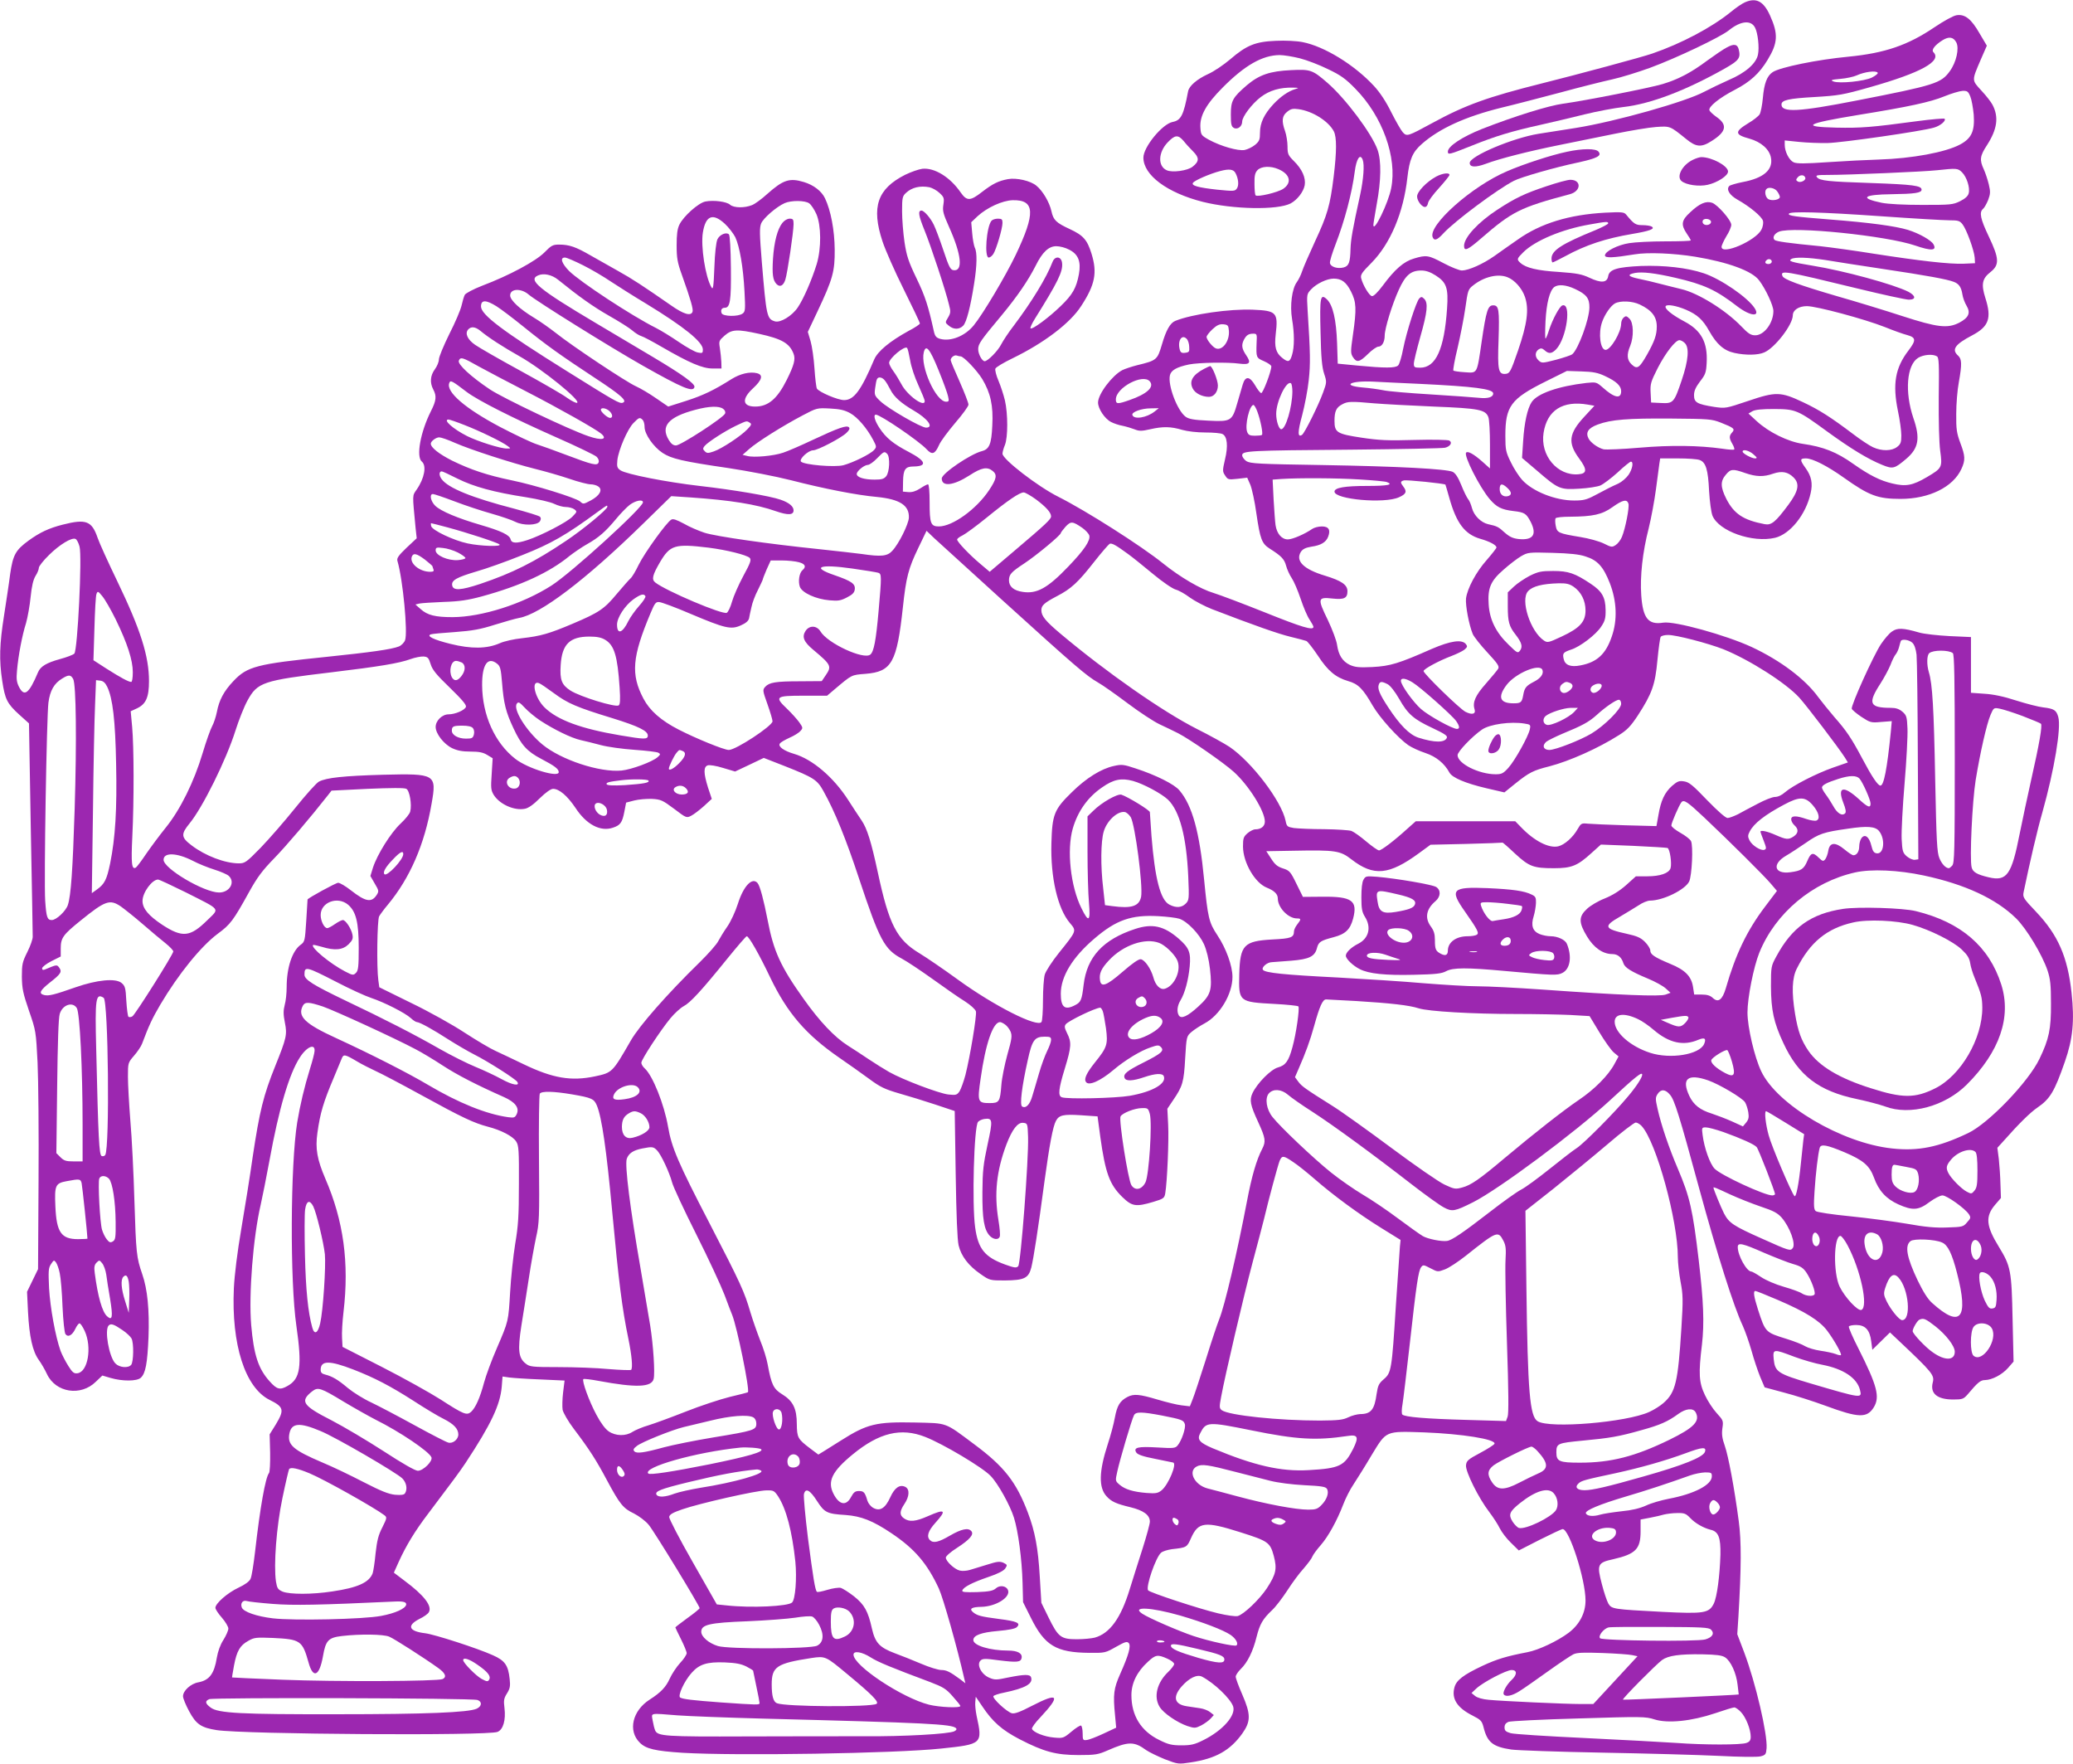 <?xml version="1.0" standalone="no"?>
<!DOCTYPE svg PUBLIC "-//W3C//DTD SVG 20010904//EN"
 "http://www.w3.org/TR/2001/REC-SVG-20010904/DTD/svg10.dtd">
<svg version="1.0" xmlns="http://www.w3.org/2000/svg"
 width="1280pt" height="1089pt" viewBox="0 0 1280 1089"
 preserveAspectRatio="xMidYMid meet">
<g transform="translate(0,1089) scale(0.1,-0.1)"
fill="#9c27b0" stroke="none">
<path d="M10775 10876 c-17 -7 -57 -34 -88 -60 -117 -95 -305 -195 -486 -257
-60 -21 -457 -128 -681 -184 -331 -83 -472 -133 -675 -244 -153 -83 -158 -85
-183 -58 -11 12 -43 68 -71 123 -33 67 -70 123 -107 163 -121 131 -307 245
-441 271 -34 7 -107 11 -165 8 -126 -5 -181 -27 -283 -115 -39 -33 -99 -74
-135 -90 -70 -32 -118 -74 -124 -107 -28 -149 -44 -179 -96 -189 -64 -13 -180
-155 -180 -220 0 -108 146 -217 366 -273 188 -47 461 -52 543 -10 41 22 79 71
87 112 8 46 -16 100 -67 150 -35 35 -39 43 -39 90 0 28 -7 71 -15 94 -23 64
-19 95 13 120 22 18 35 21 70 16 87 -12 185 -74 218 -137 18 -36 18 -123 -1
-279 -22 -179 -39 -237 -115 -400 -37 -80 -73 -163 -80 -185 -7 -22 -22 -52
-32 -66 -31 -41 -44 -146 -30 -229 15 -89 15 -172 0 -221 -13 -44 -24 -48 -60
-19 -40 31 -50 67 -41 146 16 135 5 146 -140 152 -144 6 -376 -27 -480 -69
-32 -13 -57 -58 -82 -144 -29 -97 -31 -100 -155 -130 -35 -9 -76 -23 -90 -30
-63 -33 -150 -148 -150 -200 0 -38 41 -100 80 -120 17 -9 49 -20 73 -24 23 -5
56 -15 74 -22 27 -11 43 -11 95 1 79 18 128 17 198 -4 32 -9 90 -16 143 -16
48 0 96 -4 106 -10 29 -15 35 -74 15 -156 -16 -69 -16 -75 1 -100 16 -25 20
-26 76 -20 l60 7 19 -43 c10 -24 28 -105 38 -180 23 -156 33 -184 82 -215 71
-45 90 -64 101 -105 6 -23 22 -58 35 -77 13 -19 38 -77 55 -128 17 -51 41
-108 55 -128 13 -20 24 -40 24 -45 0 -24 -70 -3 -299 89 -135 54 -278 108
-317 120 -81 24 -206 97 -313 183 -134 108 -475 325 -646 411 -128 64 -345
232 -345 266 0 10 7 35 15 54 19 47 19 192 0 275 -8 34 -26 89 -40 122 -14 32
-22 66 -19 74 3 9 52 38 108 65 193 94 354 216 422 322 86 132 100 205 64 322
-27 87 -51 114 -135 153 -84 39 -101 55 -113 111 -12 54 -53 124 -92 156 -36
31 -124 51 -177 41 -58 -11 -93 -28 -158 -78 -74 -58 -95 -59 -134 -3 -65 94
-161 153 -236 145 -23 -3 -71 -20 -106 -37 -172 -87 -210 -199 -140 -411 17
-52 76 -186 131 -296 55 -111 100 -205 100 -211 0 -5 -31 -26 -70 -46 -116
-64 -190 -125 -212 -176 -81 -191 -125 -251 -186 -251 -39 0 -154 49 -168 71
-4 7 -11 64 -15 125 -4 61 -15 137 -24 168 l-17 57 60 127 c95 201 107 247
106 382 -1 118 -24 241 -60 316 -21 44 -70 82 -130 100 -89 27 -128 14 -226
-73 -34 -31 -76 -62 -94 -69 -46 -19 -113 -18 -136 2 -20 19 -100 30 -152 20
-43 -8 -136 -91 -161 -143 -13 -27 -17 -61 -17 -128 0 -78 5 -106 32 -181 55
-154 72 -214 66 -229 -10 -28 -55 -15 -133 40 -167 116 -241 165 -328 213 -49
28 -126 71 -170 96 -90 52 -130 66 -193 66 -38 0 -48 -5 -90 -48 -53 -54 -218
-143 -385 -206 -54 -21 -101 -46 -107 -56 -5 -9 -14 -39 -20 -66 -6 -27 -40
-107 -76 -177 -35 -71 -64 -141 -64 -156 0 -15 -11 -42 -25 -61 -28 -38 -32
-82 -10 -124 22 -41 19 -69 -14 -134 -65 -129 -93 -282 -56 -312 30 -25 16
-103 -32 -172 -28 -41 -27 -24 -7 -237 l7 -64 -63 -59 c-50 -48 -61 -64 -56
-81 34 -115 65 -444 47 -490 -6 -15 -23 -32 -38 -38 -45 -18 -175 -36 -445
-64 -432 -44 -491 -59 -576 -149 -60 -63 -89 -118 -103 -192 -6 -30 -19 -69
-29 -87 -10 -18 -37 -93 -59 -167 -53 -177 -138 -349 -228 -460 -38 -47 -92
-120 -121 -162 -28 -42 -57 -80 -63 -84 -26 -15 -30 24 -22 191 11 223 10 556
-1 677 l-9 97 39 18 c55 26 74 68 74 168 0 154 -52 318 -195 615 -57 118 -112
239 -122 269 -36 105 -71 119 -216 82 -86 -22 -141 -48 -210 -98 -81 -59 -97
-89 -114 -205 -7 -57 -25 -173 -38 -258 -28 -176 -31 -275 -11 -405 17 -112
30 -139 105 -207 l60 -54 11 -644 c7 -355 12 -657 12 -672 1 -14 -14 -57 -33
-95 -31 -62 -34 -76 -34 -153 1 -73 7 -102 44 -210 43 -124 43 -127 53 -320 5
-107 8 -438 6 -735 l-3 -540 -34 -70 -34 -70 6 -125 c8 -152 28 -242 66 -295
16 -22 39 -62 51 -88 54 -115 209 -139 302 -47 l40 38 51 -15 c72 -21 162 -21
186 1 30 27 41 89 48 251 6 168 -6 295 -39 390 -35 101 -38 129 -48 450 -5
171 -16 393 -25 495 -8 102 -15 224 -15 272 0 86 0 87 38 131 21 24 43 57 49
73 43 114 62 155 113 242 112 189 251 360 354 437 79 58 96 81 194 258 51 92
82 133 155 208 75 77 223 251 333 391 l21 27 222 11 c143 6 229 7 240 0 20
-10 35 -97 24 -140 -3 -14 -30 -47 -60 -75 -60 -56 -144 -191 -170 -271 l-16
-52 27 -47 c26 -43 26 -48 12 -70 -32 -49 -68 -43 -160 29 -32 25 -67 46 -78
46 -14 0 -184 -93 -189 -103 0 -1 -4 -60 -8 -131 -8 -125 -9 -130 -35 -149
-52 -38 -86 -141 -86 -262 0 -36 -5 -85 -12 -109 -9 -35 -9 -59 1 -109 15 -74
10 -96 -59 -267 -74 -184 -97 -278 -140 -564 -16 -114 -48 -313 -70 -442 -25
-146 -42 -285 -46 -367 -16 -347 69 -613 220 -689 89 -44 93 -62 39 -152 l-38
-61 3 -114 c1 -65 -2 -119 -7 -125 -22 -27 -55 -212 -86 -485 -9 -78 -21 -154
-28 -168 -7 -16 -34 -36 -75 -55 -68 -32 -142 -97 -142 -124 0 -9 18 -36 40
-61 22 -25 40 -56 40 -67 0 -12 -14 -44 -31 -71 -19 -29 -34 -72 -40 -108 -16
-100 -46 -140 -114 -153 -47 -8 -95 -52 -95 -86 0 -13 17 -54 38 -93 43 -80
74 -101 170 -116 170 -26 1675 -36 1734 -11 35 14 52 73 43 147 -6 46 -4 60
15 90 19 30 22 46 17 90 -9 84 -29 113 -103 146 -95 43 -361 129 -419 136
-101 12 -115 47 -36 88 28 13 54 32 59 42 22 38 -30 105 -150 194 l-66 50 30
67 c46 101 100 190 183 299 158 209 191 254 230 312 157 238 213 357 223 469
l5 64 41 -6 c23 -3 109 -9 191 -12 l151 -7 -9 -73 c-5 -41 -6 -89 -3 -108 4
-18 34 -71 69 -117 97 -128 139 -194 205 -318 80 -149 100 -173 167 -205 31
-16 71 -46 90 -69 34 -40 315 -501 315 -515 0 -4 -34 -32 -75 -61 -41 -30 -75
-56 -75 -58 0 -2 16 -35 35 -73 19 -38 35 -77 35 -86 0 -9 -18 -37 -41 -61
-22 -24 -51 -68 -64 -97 -23 -51 -55 -85 -124 -129 -106 -68 -135 -192 -61
-265 38 -39 96 -52 265 -63 334 -20 1312 -4 1595 26 256 27 258 28 220 203 -6
29 -10 68 -8 85 l3 32 40 -59 c64 -96 121 -146 230 -203 151 -78 226 -98 365
-98 104 0 121 3 180 29 128 56 163 56 238 1 19 -13 71 -38 115 -56 81 -31 83
-31 161 -19 152 23 241 73 316 177 54 76 54 119 0 243 -22 50 -40 99 -40 109
0 9 14 30 31 47 41 39 76 109 98 199 20 79 38 110 96 165 21 19 62 73 93 120
30 47 75 108 100 135 24 28 50 61 55 75 6 14 30 46 53 72 46 53 100 151 138
250 14 37 42 93 64 125 21 32 72 113 112 181 92 151 82 147 325 139 232 -9
441 -42 433 -70 -3 -7 -42 -32 -89 -57 -75 -40 -84 -48 -87 -76 -4 -38 77
-202 144 -289 25 -33 54 -78 65 -101 11 -22 41 -62 68 -88 l49 -48 129 66 c72
36 135 66 142 66 41 0 141 -311 141 -441 0 -77 -37 -148 -104 -199 -68 -51
-186 -107 -255 -120 -130 -25 -189 -43 -277 -84 -119 -56 -161 -89 -173 -132
-20 -71 16 -127 111 -175 51 -26 58 -33 68 -71 23 -94 57 -122 172 -139 35 -5
286 -14 558 -19 272 -5 597 -14 721 -20 135 -7 239 -8 260 -3 31 8 34 13 37
51 6 87 -67 401 -138 590 l-43 113 7 107 c18 303 19 467 2 592 -27 204 -64
401 -86 464 -16 45 -20 71 -15 108 7 47 5 50 -35 94 -23 25 -56 75 -73 112
-37 78 -40 131 -18 312 15 131 10 264 -20 520 -37 313 -55 391 -129 565 -54
126 -103 270 -125 369 -14 62 -14 70 0 92 21 32 48 30 77 -5 27 -31 57 -126
179 -575 113 -414 215 -735 270 -851 15 -33 39 -102 54 -154 14 -51 38 -123
53 -160 l28 -66 119 -32 c66 -17 182 -54 258 -82 203 -75 255 -77 297 -9 39
64 21 133 -95 363 -36 70 -62 131 -59 136 3 5 23 9 45 9 56 0 84 -30 93 -100
l7 -53 55 54 54 53 52 -49 c210 -198 224 -215 212 -260 -17 -68 27 -105 127
-105 56 0 63 3 88 31 63 75 80 89 108 89 43 1 105 33 142 75 l34 39 -6 260
c-6 302 -11 328 -85 449 -79 128 -84 187 -24 258 l37 43 -3 86 c-1 47 -6 116
-10 154 l-9 70 41 45 c89 101 163 174 206 203 79 54 106 100 170 284 49 140
60 252 41 425 -24 222 -84 358 -219 500 -79 83 -83 90 -77 121 38 183 83 378
116 493 74 264 117 522 98 589 -12 42 -26 51 -94 59 -27 3 -102 22 -165 42
-76 25 -143 39 -197 42 l-83 6 0 172 0 172 -132 6 c-73 4 -158 13 -188 22
-100 29 -135 30 -168 6 -17 -11 -47 -47 -68 -78 -47 -71 -187 -381 -180 -399
3 -7 30 -30 60 -50 54 -35 59 -37 122 -31 l65 5 -6 -67 c-23 -229 -43 -331
-64 -331 -16 0 -54 57 -111 165 -68 128 -99 174 -175 260 -33 39 -77 93 -97
120 -81 112 -233 227 -413 311 -158 73 -475 161 -545 150 -93 -15 -126 27
-136 170 -8 115 8 265 46 412 16 65 36 174 45 242 9 69 19 140 21 158 l5 32
109 0 c60 0 120 -4 135 -10 38 -14 52 -60 58 -192 4 -66 13 -132 21 -152 40
-96 248 -169 387 -136 93 23 190 144 219 275 14 61 5 105 -31 155 -37 51 -36
60 2 60 41 0 133 -47 234 -119 156 -111 210 -131 350 -131 177 0 325 73 376
185 25 54 24 80 -7 161 -22 60 -26 84 -25 179 0 61 7 148 16 195 20 113 19
143 -5 165 -41 37 -19 69 88 125 102 54 121 105 81 230 -27 85 -20 120 31 160
57 45 55 83 -10 220 -52 109 -60 149 -36 170 8 6 22 31 32 55 14 38 15 51 4
97 -7 29 -21 71 -31 93 -27 58 -24 82 20 149 63 98 74 173 34 249 -8 16 -38
55 -68 87 -61 67 -61 60 -5 191 l38 87 -45 76 c-51 89 -90 120 -142 112 -20
-3 -78 -35 -136 -74 -164 -111 -306 -160 -532 -182 -191 -18 -421 -65 -467
-95 -36 -24 -53 -70 -61 -160 -4 -44 -13 -89 -20 -101 -7 -11 -38 -36 -69 -54
-87 -53 -86 -71 6 -96 72 -20 124 -66 133 -118 14 -74 -45 -126 -175 -150 -40
-8 -77 -19 -82 -24 -21 -21 1 -57 51 -85 75 -42 150 -104 157 -131 3 -13 -1
-37 -10 -54 -36 -69 -246 -159 -246 -106 0 9 14 39 30 66 17 26 30 58 30 70 0
28 -83 123 -118 136 -38 13 -78 -4 -136 -59 -54 -49 -58 -76 -21 -131 14 -20
25 -39 25 -42 0 -4 -71 -6 -157 -6 -87 0 -187 -5 -223 -11 -72 -11 -150 -51
-150 -76 0 -17 50 -15 185 7 79 13 238 7 373 -15 204 -34 351 -88 394 -146 41
-54 88 -156 88 -189 0 -74 -57 -150 -112 -150 -27 0 -43 10 -86 55 -97 101
-267 206 -370 230 -31 8 -91 22 -132 33 -41 11 -101 25 -132 31 -66 14 -74 26
-22 36 46 8 123 -1 249 -30 177 -41 251 -75 383 -177 79 -60 143 -67 106 -10
-44 67 -209 180 -314 215 -101 34 -245 50 -387 45 -148 -7 -196 -21 -203 -63
-7 -41 -43 -44 -115 -10 -47 22 -77 28 -188 36 -133 8 -205 25 -239 56 -24 22
-23 25 19 67 74 72 240 141 408 170 105 19 115 19 115 7 0 -5 -35 -23 -77 -41
-209 -85 -273 -126 -273 -176 0 -13 3 -24 7 -24 3 0 38 17 77 38 128 70 250
110 416 138 107 18 141 31 119 45 -8 5 -33 9 -57 9 -43 0 -53 7 -101 65 -13
16 -28 17 -130 12 -222 -12 -398 -66 -538 -165 -45 -31 -110 -77 -145 -102
-71 -50 -159 -89 -201 -90 -15 0 -66 20 -113 45 -94 50 -107 52 -183 29 -63
-18 -119 -67 -192 -166 -33 -44 -58 -68 -68 -66 -17 3 -55 67 -66 109 -6 22 3
36 64 97 116 118 197 309 221 525 13 114 32 158 89 208 109 96 269 169 491
224 80 19 244 62 365 94 121 33 265 69 320 81 55 12 161 45 235 72 165 61 431
188 484 230 74 60 138 66 163 17 17 -33 27 -121 18 -165 -10 -55 -77 -114
-181 -158 -47 -21 -114 -53 -148 -71 -115 -63 -553 -186 -797 -225 -74 -12
-177 -28 -229 -36 -160 -26 -425 -138 -425 -180 0 -27 35 -29 100 -5 85 32
262 77 455 116 96 19 252 51 345 70 94 19 206 38 250 41 88 6 86 7 185 -73 63
-52 95 -55 161 -12 90 57 97 100 25 149 -19 14 -38 31 -41 39 -8 21 61 77 156
126 95 49 153 102 203 185 64 105 67 160 15 275 -40 88 -85 111 -154 81z
m1304 -247 c20 -36 1 -123 -40 -179 -54 -74 -90 -86 -577 -181 -357 -70 -462
-75 -462 -24 0 27 44 37 204 46 149 9 174 13 340 60 318 90 449 162 394 217
-14 14 9 44 57 74 39 24 66 20 84 -13z m-4053 -99 c43 -11 122 -41 174 -67 78
-37 109 -59 170 -122 166 -169 258 -423 220 -613 -17 -90 -109 -279 -110 -227
0 8 10 67 21 130 27 144 29 266 5 334 -36 101 -198 317 -310 414 -92 80 -105
84 -224 78 -131 -6 -197 -29 -273 -93 -88 -76 -99 -96 -99 -181 0 -61 3 -74
19 -83 23 -12 51 10 51 39 0 31 61 111 115 152 54 41 119 60 199 58 37 -1 39
-1 14 -9 -44 -13 -92 -47 -136 -94 -57 -62 -82 -115 -82 -175 0 -43 -4 -53
-30 -75 -17 -14 -46 -28 -65 -32 -41 -7 -146 23 -220 63 -48 27 -50 30 -53 75
-5 73 36 146 138 248 136 137 245 199 351 200 25 0 81 -9 125 -20z m3568 -89
c4 -5 -13 -18 -36 -30 -49 -23 -199 -38 -237 -24 -21 8 -13 11 42 16 37 3 82
13 100 21 50 23 122 32 131 17z m572 -147 c8 -19 17 -70 21 -112 7 -101 -13
-146 -84 -184 -89 -48 -298 -87 -503 -93 -69 -2 -209 -9 -312 -16 -144 -10
-193 -10 -213 -1 -28 13 -55 66 -55 108 l0 27 88 -9 c48 -5 128 -8 177 -7 90
2 583 73 656 95 40 11 77 43 66 55 -4 3 -80 -3 -169 -15 -282 -38 -349 -43
-498 -40 -226 5 -191 25 132 78 315 51 448 80 533 115 44 18 95 33 113 34 29
1 35 -3 48 -35z m-4857 -275 c14 -18 41 -47 59 -65 38 -38 37 -61 -4 -93 -31
-25 -126 -38 -160 -22 -56 25 -53 110 6 172 45 47 64 49 99 8z m1105 -115 c12
-31 5 -120 -15 -214 -48 -219 -58 -278 -60 -335 -2 -85 -10 -107 -42 -116 -38
-10 -81 3 -85 27 -2 11 14 62 34 114 57 147 102 319 119 450 10 79 33 115 49
74z m-521 -58 c73 -31 86 -84 30 -122 -33 -22 -159 -52 -170 -40 -4 3 -7 35
-7 70 -1 50 3 69 18 85 23 25 80 28 129 7z m-264 -25 c18 -34 22 -76 8 -95
-12 -17 -20 -17 -121 -7 -118 13 -161 25 -150 42 9 15 106 57 168 73 56 15 83
11 95 -13z m4486 5 c29 -29 50 -95 41 -129 -4 -17 -21 -33 -53 -49 -45 -22
-59 -23 -233 -23 -114 0 -210 5 -251 13 -140 29 -115 51 61 53 142 2 185 8
185 28 0 25 -53 32 -310 41 -268 9 -318 14 -336 36 -10 12 1 14 67 14 128 0
593 20 674 29 122 13 129 13 155 -13z m-968 -33 c6 -16 -30 -34 -47 -23 -11 7
-12 11 0 25 15 18 41 17 47 -2z m-5408 -59 c17 -4 45 -19 62 -35 28 -26 30
-32 24 -73 -6 -38 -1 -56 35 -137 77 -171 88 -276 27 -267 -19 3 -28 21 -62
123 -22 66 -49 137 -59 157 -20 42 -60 88 -76 88 -23 0 -19 -30 19 -123 39
-96 129 -367 151 -459 11 -41 10 -51 -6 -78 -19 -31 -19 -32 5 -51 30 -25 65
-24 89 1 20 22 44 113 67 260 18 112 19 193 4 221 -5 11 -13 51 -16 89 l-6 68
39 37 c59 54 153 97 217 99 138 3 142 -79 18 -339 -62 -129 -201 -363 -258
-433 -54 -67 -143 -102 -208 -84 -24 7 -32 16 -39 48 -34 154 -53 214 -106
324 -51 106 -62 140 -75 225 -8 55 -15 141 -15 191 0 82 2 93 24 113 36 34 87
46 145 35z m5235 -26 c9 -12 16 -28 16 -34 0 -17 -47 -26 -70 -14 -19 10 -27
49 -13 63 14 15 53 6 67 -15z m-5978 -73 c12 -8 32 -38 45 -67 30 -70 31 -211
2 -308 -30 -97 -81 -215 -117 -268 -35 -52 -107 -96 -141 -86 -50 15 -53 31
-81 366 -14 173 -15 212 -4 239 14 33 95 103 145 125 41 18 126 17 151 -1z
m6619 -80 c198 -14 388 -25 422 -25 54 0 64 -3 81 -25 25 -32 71 -159 75 -205
l2 -35 -69 -3 c-85 -4 -275 18 -558 62 -117 19 -265 39 -328 46 -198 19 -274
30 -283 39 -15 15 0 40 28 51 88 34 663 -25 841 -86 99 -34 134 -32 113 7 -13
25 -88 68 -159 90 -76 23 -235 45 -482 64 -216 17 -260 23 -252 36 9 15 196
10 569 -16z m-7140 -46 c24 -22 53 -60 65 -83 27 -58 49 -184 57 -335 6 -113
5 -125 -12 -137 -27 -20 -121 -18 -129 2 -8 20 1 34 19 34 33 0 40 41 38 244
-1 117 -6 203 -12 209 -16 16 -57 -1 -71 -30 -8 -17 -16 -84 -19 -173 -5 -127
-8 -142 -19 -122 -37 65 -66 252 -52 337 17 104 61 122 135 54z m6090 11 c0
-18 -33 -26 -47 -12 -6 6 -7 15 -3 22 10 16 50 8 50 -10z m-3964 -171 c57 -28
75 -74 61 -151 -16 -86 -39 -127 -113 -198 -73 -71 -176 -147 -186 -137 -3 4
9 30 27 59 142 227 174 292 168 344 -4 42 -44 46 -59 7 -37 -97 -129 -247
-239 -393 -32 -41 -66 -93 -78 -116 -20 -40 -83 -104 -102 -104 -16 0 -40 44
-40 74 0 33 14 53 146 211 96 116 163 214 209 305 41 83 80 120 127 120 22 0
57 -9 79 -21z m-3000 -97 c52 -26 128 -71 169 -99 41 -27 140 -90 220 -138
233 -142 350 -236 350 -283 0 -22 -3 -24 -32 -18 -17 3 -70 33 -117 65 -47 32
-110 71 -140 86 -152 76 -469 285 -537 352 -46 47 -58 83 -26 83 11 0 61 -22
113 -48z m7669 33 c52 -9 214 -34 360 -56 267 -40 393 -63 434 -79 32 -12 46
-33 53 -77 3 -21 15 -53 26 -71 26 -44 13 -73 -45 -104 -72 -37 -134 -30 -353
41 -104 34 -284 89 -400 122 -236 69 -331 104 -339 125 -14 37 7 34 463 -77
156 -38 299 -69 317 -69 46 0 44 24 -3 49 -91 46 -399 130 -592 161 -133 22
-151 28 -130 41 21 13 103 10 209 -6z m-330 -10 c0 -8 -9 -15 -20 -15 -20 0
-26 11 -13 23 12 13 33 7 33 -8z m-2076 -85 c68 -43 80 -78 71 -205 -17 -250
-69 -365 -166 -365 -35 0 -39 3 -39 25 0 14 18 88 40 166 44 154 49 209 24
234 -14 14 -19 14 -30 3 -19 -18 -79 -206 -100 -311 -9 -49 -23 -95 -31 -103
-17 -17 -80 -17 -250 -1 l-123 12 -4 126 c-5 145 -26 236 -63 271 -40 38 -45
15 -39 -207 3 -152 9 -213 22 -252 17 -51 16 -54 -6 -115 -28 -78 -115 -254
-131 -263 -27 -17 -27 17 1 120 16 61 35 159 41 218 11 100 10 167 -7 432 -6
99 -5 100 22 129 33 35 98 66 139 66 49 0 78 -22 107 -80 33 -65 35 -107 12
-266 -15 -105 -15 -115 0 -139 23 -35 40 -32 93 20 25 25 54 45 64 45 22 0 39
29 39 68 0 44 46 193 87 283 41 90 74 119 139 119 28 0 55 -9 88 -30z m-5418
-27 c130 -105 216 -166 314 -222 62 -35 127 -76 144 -91 17 -15 42 -31 56 -35
14 -4 70 -34 125 -66 171 -99 252 -134 315 -134 l55 0 -1 40 c-1 22 -5 60 -9
86 -7 43 -6 46 29 77 45 39 76 41 213 11 141 -31 188 -58 213 -123 13 -34 3
-70 -42 -161 -59 -118 -115 -165 -195 -165 -79 0 -85 47 -13 113 56 52 64 83
24 93 -44 11 -104 -3 -158 -37 -106 -67 -174 -100 -280 -134 l-110 -35 -73 50
c-40 28 -97 62 -126 75 -59 26 -396 250 -497 331 -36 28 -96 71 -135 94 -86
52 -145 107 -145 136 0 43 68 46 115 5 45 -39 502 -324 705 -439 246 -139 311
-166 318 -131 4 20 -75 77 -258 186 -74 44 -232 138 -350 208 -354 210 -423
267 -357 295 34 15 85 4 123 -27z m5861 16 c45 -17 91 -69 109 -122 26 -77 14
-166 -43 -332 -45 -130 -51 -140 -75 -143 -46 -5 -52 22 -45 208 6 189 2 215
-33 215 -33 0 -43 -32 -71 -222 -30 -206 -25 -196 -104 -191 -35 2 -67 7 -71
10 -3 4 8 67 26 140 17 73 39 184 48 247 15 107 17 115 48 139 66 53 152 74
211 51z m418 -73 c71 -33 90 -58 89 -115 -1 -73 -69 -258 -106 -288 -7 -6 -52
-21 -100 -34 -86 -22 -88 -22 -108 -4 -24 22 -23 53 2 69 13 8 21 6 36 -7 25
-23 44 -21 71 7 65 69 96 292 37 270 -17 -7 -59 -84 -81 -151 -9 -29 -19 -53
-22 -53 -3 0 -3 48 0 108 6 112 26 188 54 210 25 18 73 14 128 -12z m-6659
-107 c27 -17 101 -73 164 -124 142 -115 229 -177 440 -316 165 -108 205 -144
176 -155 -20 -8 -45 7 -346 195 -396 247 -530 348 -530 399 0 42 30 42 96 1z
m7059 11 c74 -35 105 -75 105 -136 0 -52 -14 -91 -60 -173 -48 -84 -61 -93
-95 -61 -29 27 -32 61 -9 115 23 56 21 143 -5 168 -17 17 -22 18 -35 7 -9 -7
-16 -24 -16 -39 -1 -54 -65 -161 -96 -161 -33 0 -46 102 -22 171 16 47 53 101
80 116 34 18 107 15 153 -7z m285 -32 c70 -30 105 -62 144 -132 46 -82 91
-121 156 -135 69 -15 144 -14 183 3 65 27 176 170 177 229 0 33 37 57 87 57
60 0 357 -80 481 -129 54 -22 116 -44 140 -50 53 -15 54 -32 6 -95 -82 -107
-99 -207 -65 -373 12 -55 21 -124 21 -151 0 -43 -4 -54 -26 -71 -33 -26 -95
-27 -149 -2 -22 10 -78 47 -125 83 -134 101 -205 147 -307 195 -138 65 -167
66 -338 8 -140 -47 -140 -47 -211 -37 -105 17 -124 27 -124 72 0 27 10 49 37
85 33 42 38 55 41 115 7 126 -33 200 -137 255 -79 42 -125 80 -116 95 8 13 66
3 125 -22z m-2822 -130 c5 -63 -39 -124 -80 -109 -20 7 -58 54 -58 71 0 7 16
28 36 47 28 26 44 33 68 31 28 -3 31 -7 34 -40z m-4621 -1 c46 -39 142 -101
240 -156 139 -78 385 -277 356 -288 -6 -2 -33 11 -60 30 -26 20 -155 94 -286
166 -132 72 -259 145 -283 162 -47 32 -64 70 -44 94 18 21 44 19 77 -8z m4792
-74 c-3 -90 -3 -92 46 -113 25 -11 45 -25 45 -32 0 -31 -53 -169 -63 -165 -6
2 -23 23 -37 48 -34 58 -61 59 -77 4 -6 -22 -21 -73 -33 -113 -32 -112 -39
-116 -178 -109 -91 4 -121 10 -141 24 -52 38 -112 197 -97 257 8 31 42 50 118
66 61 12 239 15 311 5 63 -8 74 4 43 50 -29 42 -32 65 -15 98 15 28 28 37 58
37 22 0 23 -3 20 -57z m-429 22 c6 -8 13 -29 13 -47 2 -29 -1 -33 -25 -36 -22
-3 -29 2 -34 22 -14 56 16 97 46 61z m3072 -22 c30 -27 24 -106 -18 -230 -47
-139 -52 -145 -128 -141 l-61 3 -3 60 c-3 55 1 68 44 153 48 93 109 172 134
172 7 0 22 -7 32 -17z m-4782 -108 c6 -39 29 -107 51 -154 21 -46 39 -90 39
-97 0 -43 -109 36 -144 104 -14 26 -36 62 -50 81 -14 19 -26 42 -26 51 0 28
96 108 111 92 4 -4 12 -38 19 -77z m175 -60 c29 -71 56 -145 59 -162 7 -29 5
-33 -12 -33 -63 0 -160 216 -138 305 13 52 37 23 91 -110z m136 85 c19 0 100
-85 134 -140 51 -85 69 -164 62 -288 -5 -113 -18 -145 -64 -157 -71 -18 -248
-138 -248 -169 0 -53 73 -44 171 19 75 49 110 55 144 27 28 -23 24 -48 -22
-117 -78 -118 -226 -225 -311 -225 -50 0 -57 18 -57 149 0 69 -4 111 -10 111
-6 0 -28 -12 -49 -26 -27 -17 -49 -24 -73 -22 l-33 3 1 62 c1 74 14 93 63 93
89 1 79 34 -26 89 -96 50 -142 87 -182 148 -30 45 -40 83 -23 83 28 0 267
-163 314 -214 33 -36 51 -30 76 26 10 24 56 85 100 137 45 52 82 103 82 113 0
11 -25 75 -55 143 -30 67 -55 126 -55 132 0 16 24 34 38 28 8 -3 18 -5 23 -5z
m6029 0 c12 -7 14 -47 11 -252 -1 -148 2 -278 9 -331 14 -103 12 -107 -83
-163 -87 -51 -129 -59 -212 -39 -74 17 -142 51 -240 120 -105 75 -188 107
-314 125 -90 13 -209 71 -284 140 l-51 47 24 14 c17 10 59 14 135 14 133 -1
144 -5 330 -141 142 -103 248 -168 337 -204 66 -27 76 -24 149 38 76 65 87
126 43 252 -54 161 -41 327 30 371 33 20 91 25 116 9z m-9001 -64 c53 -29 184
-98 291 -153 198 -102 431 -233 463 -261 40 -35 2 -43 -79 -15 -114 38 -528
235 -609 289 -118 79 -200 155 -192 177 10 25 22 22 126 -37z m6952 -58 c69
-32 99 -60 99 -93 0 -50 -42 -42 -114 23 -38 33 -40 34 -100 28 -173 -20 -304
-65 -339 -119 -26 -40 -45 -127 -52 -238 l-7 -106 94 -80 c131 -113 141 -117
259 -110 54 3 112 12 131 20 18 8 66 44 106 80 39 37 77 67 82 67 18 0 10 -45
-14 -81 -14 -20 -42 -44 -63 -54 -21 -9 -49 -23 -63 -30 -14 -7 -52 -27 -84
-44 -49 -26 -70 -31 -126 -31 -116 0 -257 56 -322 128 -19 21 -51 70 -69 108
-31 63 -34 76 -34 164 0 182 34 228 247 334 l133 66 90 -3 c72 -2 102 -8 146
-29z m-4449 -25 c9 -10 25 -37 36 -59 22 -44 66 -83 143 -128 88 -51 128 -106
77 -106 -31 0 -233 117 -281 162 -38 36 -39 40 -33 84 3 25 8 50 12 55 8 14
30 11 46 -8z m1638 -8 c29 -35 -19 -78 -126 -115 -74 -26 -84 -25 -84 4 0 73
168 162 210 111z m-4218 -65 c69 -52 280 -159 553 -280 127 -56 239 -110 249
-120 11 -11 16 -25 12 -35 -8 -22 -37 -15 -201 47 -71 27 -152 56 -180 65 -27
8 -129 56 -225 106 -218 115 -337 218 -316 272 7 20 15 16 108 -55z m5888 50
c331 -16 450 -31 450 -59 0 -23 -32 -33 -88 -27 -31 3 -165 13 -297 21 -132 8
-265 19 -295 26 -30 6 -88 14 -128 17 -131 12 -73 43 68 36 41 -2 172 -9 290
-14z m-790 -48 c-1 -95 -41 -232 -69 -232 -14 0 -31 50 -31 95 0 76 63 207 91
189 5 -3 9 -26 9 -52z m505 -72 c61 -5 226 -14 368 -20 280 -11 319 -19 337
-65 6 -15 10 -92 10 -172 l0 -145 -47 42 c-52 46 -89 67 -100 56 -17 -17 83
-214 145 -287 43 -50 72 -65 147 -74 69 -8 79 -15 106 -66 40 -79 16 -115 -72
-107 -37 4 -57 13 -88 40 -38 35 -47 40 -103 52 -43 10 -87 53 -99 99 -6 23
-17 49 -25 57 -7 9 -26 47 -41 85 -20 49 -36 73 -53 82 -40 18 -332 34 -806
42 -393 6 -444 9 -468 24 -14 10 -26 26 -26 36 0 28 39 30 675 35 303 3 563 8
578 12 32 8 47 32 26 44 -7 5 -104 7 -214 4 -167 -5 -221 -2 -328 14 -152 23
-167 32 -167 104 0 59 11 83 48 102 32 18 54 19 197 6z m1320 -8 l40 -7 -61
-66 c-98 -105 -105 -163 -33 -260 50 -68 49 -93 -5 -97 -130 -11 -237 117
-215 256 22 140 119 201 274 174z m-2041 -44 c19 -51 36 -135 28 -143 -3 -3
-23 -5 -44 -5 -31 0 -40 5 -47 23 -16 40 14 167 39 167 4 0 16 -19 24 -42z
m-3299 18 c11 -8 16 -19 12 -29 -9 -25 -274 -197 -303 -197 -17 0 -30 10 -44
33 -53 86 -3 143 163 187 86 23 147 25 172 6z m-703 -13 c21 -19 24 -43 5 -43
-16 0 -57 37 -57 50 0 16 32 11 52 -7z m1488 -14 c45 -25 103 -92 142 -166 21
-40 21 -43 5 -61 -23 -26 -130 -78 -189 -94 -54 -14 -242 2 -262 22 -14 15 45
70 75 70 27 0 170 74 205 107 18 17 23 28 16 35 -14 14 -62 -2 -222 -77 -74
-35 -157 -71 -185 -80 -59 -20 -181 -31 -221 -20 l-29 7 41 36 c50 44 204 141
329 207 89 47 90 47 170 43 61 -3 91 -10 125 -29z m1880 11 c-49 -39 -128 -52
-138 -22 -6 18 56 41 113 41 l50 1 -25 -20z m-3162 -52 c7 -7 12 -26 12 -44 0
-44 54 -122 111 -160 55 -36 121 -52 409 -94 120 -18 290 -51 385 -75 202 -52
406 -92 530 -103 141 -14 200 -52 197 -128 -2 -40 -62 -162 -103 -205 -30 -33
-68 -37 -189 -19 -36 5 -155 18 -265 30 -310 32 -633 78 -705 101 -36 12 -93
36 -127 56 -45 24 -67 32 -78 25 -29 -16 -165 -205 -201 -278 -19 -40 -42 -78
-51 -85 -9 -8 -47 -51 -85 -96 -77 -93 -110 -115 -273 -184 -144 -61 -197 -76
-311 -89 -50 -5 -112 -19 -138 -31 -80 -35 -176 -36 -305 -4 -105 26 -151 49
-120 59 8 3 75 9 149 14 108 8 157 17 245 45 61 19 128 38 150 42 130 22 410
234 765 581 l175 171 120 -8 c245 -17 404 -42 526 -85 75 -26 109 -24 109 5 0
25 -28 48 -80 66 -66 23 -289 61 -500 85 -207 24 -451 72 -488 96 -21 14 -24
22 -20 63 7 63 62 191 99 229 35 36 40 37 57 20z m6657 -17 c81 -32 90 -39 70
-61 -19 -21 -19 -35 2 -71 9 -15 14 -31 11 -34 -3 -3 -36 -1 -74 5 -143 20
-315 23 -512 6 -105 -9 -204 -13 -220 -10 -35 9 -79 40 -93 66 -20 38 -3 65
56 87 83 31 186 39 455 37 230 -2 249 -3 305 -25z m-7757 -15 c93 -36 234
-104 267 -130 20 -15 20 -15 -5 -15 -39 -1 -180 44 -246 77 -87 44 -152 102
-114 102 6 0 50 -15 98 -34z m1762 14 c12 -7 10 -14 -15 -40 -40 -42 -158
-120 -208 -137 -35 -12 -42 -12 -55 1 -13 13 -13 17 -2 32 22 26 125 92 193
125 70 33 67 32 87 19z m-1821 -124 c98 -43 352 -125 496 -161 61 -15 155 -42
211 -61 55 -19 114 -34 130 -34 17 0 39 -6 49 -14 28 -20 8 -56 -48 -86 -44
-23 -46 -24 -65 -6 -27 23 -278 101 -424 131 -149 31 -249 64 -366 121 -81 41
-132 81 -132 105 0 15 32 39 52 39 11 0 55 -15 97 -34z m8018 -71 c23 -20 25
-24 10 -25 -21 0 -77 30 -77 42 0 17 40 7 67 -17z m-5349 3 c19 -19 15 -112
-6 -138 -14 -17 -28 -21 -72 -21 -64 0 -110 14 -110 35 0 18 47 56 69 56 9 0
35 18 56 40 43 44 46 45 63 28z m5297 -118 c69 -24 115 -25 174 -4 54 18 91
11 126 -24 39 -39 30 -84 -33 -169 -79 -106 -104 -127 -146 -119 -131 25 -189
63 -237 157 -36 72 -37 108 -3 148 30 36 42 38 119 11z m-7950 -35 c101 -50
224 -84 425 -115 74 -12 152 -30 173 -41 21 -10 52 -19 70 -19 18 0 42 -6 53
-14 18 -14 18 -15 -11 -45 -30 -33 -195 -118 -278 -145 -67 -22 -98 -21 -104
4 -7 28 -58 52 -188 90 -140 41 -242 84 -277 117 -29 28 -38 73 -15 73 8 0 67
-20 133 -45 65 -25 168 -59 229 -76 60 -17 127 -40 148 -51 48 -24 134 -22
151 4 7 12 7 21 0 28 -6 6 -78 28 -160 50 -259 67 -407 127 -447 182 -17 23
-17 48 1 48 4 0 48 -20 97 -45z m5570 -5 c83 -5 159 -12 168 -16 44 -16 6 -24
-122 -24 -138 0 -201 -11 -201 -35 0 -48 308 -76 398 -35 45 20 51 35 27 66
-19 25 -19 32 3 38 16 5 252 -19 257 -26 1 -2 12 -39 24 -82 44 -157 96 -224
190 -252 60 -17 101 -39 101 -54 0 -5 -27 -39 -59 -76 -67 -75 -121 -177 -129
-239 -4 -43 18 -162 42 -220 8 -17 48 -68 90 -113 62 -67 75 -85 67 -100 -5
-9 -39 -50 -75 -91 -66 -74 -85 -117 -71 -160 9 -30 -16 -36 -57 -15 -35 18
-258 235 -258 251 0 13 97 65 172 93 31 12 67 29 80 39 19 16 20 21 9 35 -25
30 -94 20 -210 -30 -206 -91 -257 -106 -367 -112 -83 -4 -107 -1 -139 13 -46
22 -70 61 -79 123 -3 26 -29 95 -57 154 -65 133 -63 143 27 133 74 -8 94 2 94
45 0 40 -37 65 -139 96 -133 40 -184 92 -148 148 12 17 29 25 64 31 58 8 91
27 104 62 16 42 3 63 -39 63 -21 0 -47 -7 -59 -15 -46 -32 -122 -65 -151 -65
-38 0 -68 35 -76 88 -3 20 -8 92 -12 159 l-6 122 53 4 c111 7 339 6 484 -3z
m912 -52 c28 -26 29 -44 4 -51 -29 -7 -51 11 -51 43 0 36 15 38 47 8z m-2909
-72 c61 -46 92 -80 92 -104 0 -17 -31 -47 -227 -213 l-152 -129 -58 49 c-66
55 -143 136 -143 150 0 6 15 17 34 26 18 9 85 58 149 110 129 105 202 155 228
155 9 0 44 -20 77 -44z m-2428 -17 c0 -33 -444 -437 -565 -514 -178 -114 -430
-194 -610 -195 -108 0 -156 12 -198 50 l-32 28 25 6 c14 3 81 7 150 10 97 3
150 11 235 34 241 66 418 148 542 250 27 21 75 54 107 72 73 41 115 78 179
155 27 33 65 72 85 88 36 27 82 36 82 16z m6085 -8 c7 -22 -19 -154 -40 -205
-8 -20 -26 -43 -39 -51 -21 -14 -27 -14 -72 9 -28 14 -92 32 -148 41 -133 22
-142 26 -150 69 -4 20 -4 41 -1 46 3 6 43 10 88 10 142 1 199 13 263 59 63 45
90 51 99 22z m-6305 -20 c0 -16 -150 -140 -255 -210 -193 -130 -331 -199 -530
-266 -121 -40 -168 -43 -173 -8 -5 31 29 49 150 85 57 16 184 61 283 101 179
71 270 123 470 270 56 41 55 40 55 28z m2933 -130 c20 -14 40 -36 43 -47 8
-31 -32 -90 -129 -191 -128 -134 -195 -171 -283 -157 -55 8 -84 33 -84 72 1
36 13 50 95 104 73 48 225 174 225 187 0 3 13 21 29 39 33 35 43 35 104 -7z
m-3923 4 c127 -34 313 -95 324 -106 16 -15 -115 -11 -196 6 -86 18 -222 82
-226 108 -2 9 -2 17 0 17 2 0 46 -11 98 -25z m3430 -451 c450 -408 519 -467
589 -507 29 -16 112 -75 184 -129 72 -54 160 -112 196 -129 36 -17 89 -42 116
-56 72 -37 281 -182 343 -238 92 -83 192 -242 192 -307 0 -29 -23 -48 -59 -48
-11 0 -33 -11 -48 -24 -25 -22 -28 -31 -28 -83 1 -99 74 -224 147 -253 47 -19
68 -40 68 -67 0 -56 64 -123 118 -123 27 0 27 -5 2 -37 -11 -14 -20 -33 -20
-42 -1 -39 -16 -45 -135 -51 -175 -10 -198 -34 -203 -215 -4 -170 -3 -171 220
-183 76 -4 141 -11 145 -15 9 -10 -14 -172 -37 -253 -23 -85 -42 -111 -89
-124 -44 -12 -127 -96 -157 -158 -20 -43 -15 -72 36 -182 44 -96 47 -117 24
-162 -36 -69 -65 -169 -95 -327 -61 -319 -137 -643 -171 -726 -11 -27 -49
-140 -83 -250 -35 -110 -71 -220 -81 -244 l-17 -43 -51 6 c-28 3 -96 20 -150
36 -111 33 -145 36 -184 16 -46 -24 -64 -52 -78 -127 -7 -40 -27 -114 -44
-165 -55 -169 -57 -268 -7 -322 30 -33 60 -46 147 -67 81 -20 120 -48 120 -89
0 -14 -20 -87 -44 -163 -25 -76 -60 -190 -80 -253 -55 -180 -123 -274 -216
-300 -19 -5 -69 -10 -111 -10 -98 0 -115 13 -174 133 l-45 92 -10 165 c-10
171 -29 275 -73 391 -72 190 -146 285 -332 423 -185 138 -162 129 -364 134
-241 5 -296 -8 -460 -112 -36 -23 -82 -52 -102 -64 l-36 -22 -52 39 c-75 57
-80 66 -81 149 0 95 -23 143 -90 184 -54 33 -67 60 -90 185 -6 35 -27 102 -47
150 -19 49 -46 126 -60 173 -37 126 -58 173 -254 552 -191 368 -232 463 -254
592 -24 139 -95 316 -144 360 -12 11 -21 26 -21 35 0 20 118 200 180 275 25
30 61 63 81 74 41 21 111 97 271 295 61 75 114 137 119 137 13 0 76 -110 145
-255 106 -220 220 -352 425 -494 57 -39 140 -98 185 -131 69 -51 96 -64 185
-90 57 -16 158 -47 224 -69 l120 -40 6 -388 c4 -261 10 -405 18 -441 16 -67
61 -126 135 -177 57 -40 59 -40 150 -40 121 1 147 14 164 80 14 58 41 229 82
537 30 219 51 333 70 368 19 36 46 42 154 35 l103 -7 17 -127 c31 -222 57
-294 136 -371 60 -58 83 -62 191 -30 63 19 69 23 74 53 12 71 23 328 18 422
l-5 100 37 55 c57 84 65 109 73 256 8 136 9 137 39 163 16 14 53 38 81 53 94
50 172 181 172 287 0 68 -39 176 -93 257 -53 80 -59 109 -82 343 -28 293 -73
458 -152 551 -31 38 -145 95 -271 136 -75 25 -86 26 -135 15 -78 -17 -171 -75
-259 -162 -109 -106 -121 -137 -126 -314 -6 -213 39 -405 114 -493 42 -50 44
-46 -67 -184 -44 -55 -82 -114 -88 -135 -6 -21 -11 -92 -11 -158 0 -66 -4
-126 -9 -134 -24 -37 -293 99 -516 261 -88 64 -195 137 -238 163 -141 85 -188
178 -257 500 -41 190 -66 270 -100 320 -15 22 -52 78 -82 125 -91 142 -222
253 -335 286 -62 18 -100 45 -88 63 4 8 31 23 59 36 28 12 59 31 68 42 17 18
16 21 -7 54 -13 18 -47 56 -75 83 -79 75 -72 81 101 81 l146 0 47 40 c108 91
102 88 190 95 162 13 194 69 231 411 20 186 34 240 96 368 l50 104 47 -45 c26
-24 216 -197 422 -384z m-5699 332 c17 -58 -12 -641 -32 -661 -8 -8 -48 -23
-89 -34 -83 -23 -120 -45 -135 -81 -56 -133 -85 -155 -118 -90 -14 28 -17 49
-12 100 8 93 32 219 56 294 10 36 23 108 28 160 7 68 16 106 30 130 12 18 21
41 21 51 0 9 28 45 63 79 65 64 139 109 163 99 8 -3 19 -24 25 -47z m6474 -46
c28 -20 97 -76 155 -124 59 -49 119 -90 140 -96 19 -5 58 -27 87 -49 29 -21
90 -53 135 -71 262 -101 411 -153 485 -171 46 -11 91 -23 99 -26 8 -3 40 -44
71 -90 62 -95 110 -135 188 -158 61 -17 91 -47 150 -150 44 -76 157 -201 220
-245 22 -15 70 -37 107 -49 66 -22 117 -64 148 -121 17 -31 99 -66 227 -96
l112 -26 68 55 c85 68 110 81 210 106 123 32 301 111 430 193 51 32 73 56 116
121 87 134 107 189 121 341 7 73 16 138 20 144 4 7 25 12 46 12 51 0 246 -51
341 -88 161 -65 386 -208 469 -299 48 -53 241 -307 281 -369 l19 -31 -92 -32
c-105 -37 -247 -110 -296 -152 -20 -18 -44 -29 -62 -29 -16 0 -64 -19 -107
-42 -43 -22 -98 -52 -122 -65 -25 -12 -53 -23 -64 -23 -12 0 -61 43 -126 110
-87 91 -112 112 -142 116 -31 5 -41 1 -74 -27 -46 -41 -70 -91 -85 -182 l-12
-67 -192 5 c-105 3 -209 8 -232 10 -39 4 -42 2 -63 -34 -28 -50 -81 -97 -120
-106 -58 -13 -149 34 -230 119 l-35 36 -307 0 -307 0 -54 -48 c-79 -72 -158
-132 -173 -132 -8 0 -43 25 -79 55 -35 30 -76 59 -91 65 -14 5 -90 10 -168 11
-78 0 -162 4 -187 7 -41 7 -45 9 -52 45 -25 121 -208 362 -346 456 -32 21
-122 71 -202 111 -211 107 -555 347 -841 587 -94 79 -119 110 -119 146 0 29
17 45 97 87 87 45 130 85 228 210 47 60 91 110 97 113 14 5 38 -8 113 -63z
m-2590 39 c111 -14 235 -45 254 -63 11 -12 6 -29 -40 -113 -29 -54 -60 -125
-69 -157 -9 -33 -24 -64 -32 -69 -23 -15 -376 135 -442 187 -24 19 -17 46 29
125 63 107 92 115 300 90z m-1548 -30 c25 -13 46 -28 47 -34 0 -5 -21 -11 -47
-13 -61 -4 -137 29 -137 60 0 18 5 20 45 15 25 -2 66 -15 92 -28z m6962 -24
c75 -23 111 -63 151 -165 43 -111 48 -228 12 -330 -37 -109 -92 -159 -194
-178 -60 -12 -95 2 -103 40 -8 35 -3 41 47 58 54 17 153 92 185 142 23 34 28
52 27 103 -1 77 -22 115 -92 161 -97 65 -138 79 -232 79 -74 0 -92 -4 -145
-30 -32 -17 -76 -46 -97 -66 l-38 -36 0 -86 c0 -96 8 -124 49 -176 37 -48 44
-73 27 -97 -14 -18 -17 -17 -71 36 -78 75 -117 154 -123 248 -7 102 12 146 93
216 35 31 83 68 107 82 42 24 47 25 193 21 106 -3 166 -9 204 -22z m-7165 -20
c25 -20 46 -38 46 -40 0 -2 3 -10 6 -19 5 -12 0 -16 -20 -16 -66 0 -129 53
-113 94 10 24 30 19 81 -19z m2309 -16 c39 -10 47 -28 22 -49 -20 -17 -28 -70
-16 -103 14 -37 99 -76 183 -83 53 -5 70 -2 108 18 34 17 46 30 48 50 4 34
-21 51 -125 87 -147 50 -94 70 110 41 78 -11 150 -23 160 -26 21 -7 21 -20 2
-236 -16 -181 -29 -251 -51 -269 -41 -34 -265 70 -308 143 -23 37 -68 39 -92
3 -24 -37 -11 -68 48 -117 111 -93 115 -101 75 -159 l-23 -34 -134 -1 c-151 0
-190 -7 -215 -34 -17 -19 -16 -24 14 -108 17 -48 31 -95 31 -105 0 -28 -226
-177 -270 -177 -29 0 -203 71 -310 126 -109 56 -178 117 -217 191 -79 150 -70
257 44 528 26 62 32 70 54 68 14 -1 101 -33 194 -73 213 -90 249 -98 309 -71
30 13 47 27 51 43 2 13 9 44 15 70 5 26 23 74 40 106 16 33 30 62 30 65 0 4
11 31 24 62 l25 55 68 0 c37 0 85 -5 106 -11z m4783 -151 c47 -32 74 -86 74
-147 0 -70 -36 -109 -148 -161 -79 -37 -87 -39 -108 -25 -84 55 -148 251 -99
305 28 31 88 46 189 49 47 1 67 -4 92 -21z m-9001 -203 c72 -148 105 -251 105
-325 0 -35 -4 -60 -10 -60 -16 0 -66 27 -154 83 l-79 51 6 195 c3 108 8 205
13 215 7 18 10 17 36 -15 16 -19 53 -83 83 -144z m3270 145 c4 -6 -14 -33 -38
-60 -25 -28 -55 -70 -67 -94 -36 -75 -70 -86 -70 -22 0 43 48 117 101 156 44
31 64 37 74 20z m-248 -270 c56 -34 76 -99 89 -296 5 -75 3 -103 -6 -109 -21
-13 -239 54 -298 92 -54 35 -66 66 -60 157 8 129 56 176 178 176 47 0 74 -6
97 -20z m8072 -19 c12 -12 21 -39 25 -73 3 -29 7 -325 8 -658 l3 -605 -21 -3
c-12 -2 -34 8 -50 21 -25 22 -28 31 -32 108 -2 46 6 200 18 342 12 142 20 295
18 339 -3 73 -6 82 -31 104 -20 17 -40 24 -71 24 -133 0 -145 27 -65 150 23
36 51 88 62 115 10 28 25 57 32 65 7 8 17 29 21 45 4 17 9 33 11 38 8 14 53 7
72 -12z m249 -63 c9 -8 12 -151 12 -654 0 -571 -2 -644 -16 -658 -8 -9 -18
-16 -20 -16 -20 0 -44 26 -59 62 -15 37 -18 103 -26 488 -8 434 -17 589 -39
660 -14 47 -13 105 3 118 24 20 119 20 145 0z m-9399 -68 c11 -36 36 -66 119
-146 76 -74 103 -106 99 -118 -8 -21 -67 -46 -107 -46 -40 0 -80 -39 -80 -78
0 -41 50 -106 102 -131 32 -15 63 -21 114 -21 52 0 77 -5 103 -21 l33 -20 -6
-97 c-6 -87 -5 -100 13 -130 37 -58 127 -98 192 -85 22 4 53 26 92 65 37 36
68 58 82 58 38 0 88 -43 138 -117 67 -103 154 -149 231 -123 46 15 58 31 71
98 l11 57 50 13 c27 7 76 11 109 10 55 -3 66 -8 137 -61 75 -57 77 -58 106
-43 16 8 51 35 78 59 l49 45 -23 69 c-28 89 -29 129 -2 138 11 4 54 -3 95 -16
l74 -22 89 42 88 42 128 -50 c182 -72 202 -85 241 -156 69 -123 139 -295 220
-541 126 -379 156 -435 263 -492 32 -17 119 -75 193 -128 74 -53 162 -115 197
-136 37 -24 64 -49 68 -62 6 -25 -36 -279 -65 -393 -11 -41 -27 -85 -36 -100
-16 -23 -21 -25 -69 -20 -56 6 -279 90 -366 139 -30 17 -86 52 -125 78 -38 26
-97 64 -130 85 -82 52 -174 149 -272 287 -143 200 -187 297 -223 487 -24 123
-47 211 -62 229 -33 39 -87 -17 -122 -128 -15 -47 -44 -110 -65 -140 -21 -30
-46 -71 -56 -90 -9 -19 -61 -78 -114 -130 -200 -195 -374 -393 -426 -484 -114
-198 -114 -198 -221 -221 -147 -31 -260 -12 -439 74 -66 32 -145 69 -175 83
-30 13 -116 64 -190 112 -74 49 -223 132 -331 184 l-197 97 -6 44 c-11 78 -7
371 5 394 7 12 31 45 54 72 136 164 227 372 270 624 32 182 25 186 -300 178
-244 -7 -348 -18 -395 -42 -16 -8 -82 -82 -147 -163 -65 -81 -161 -191 -213
-245 -89 -91 -98 -97 -135 -97 -85 0 -207 46 -292 111 -65 49 -67 69 -13 135
81 98 227 393 284 574 20 63 53 147 74 185 62 113 94 124 523 175 290 35 413
55 484 81 28 10 64 17 80 16 26 -2 32 -8 44 -47z m192 10 c25 -14 24 -51 -2
-84 -24 -31 -44 -33 -59 -7 -20 39 -5 101 26 101 8 0 24 -5 35 -10z m219 -8
c19 -15 23 -32 30 -117 10 -127 23 -180 70 -280 48 -104 84 -144 172 -190 82
-43 108 -62 108 -82 0 -36 -191 22 -268 82 -126 98 -204 269 -205 455 -1 128
35 179 93 132z m6454 -38 c9 -24 -11 -52 -53 -73 -48 -25 -58 -37 -66 -84 -8
-44 -15 -49 -60 -49 -85 0 -99 39 -42 114 55 72 205 135 221 92z m-9072 -56
c18 -35 22 -379 9 -803 -12 -378 -23 -535 -42 -592 -12 -37 -71 -93 -99 -93
-28 0 -34 16 -41 120 -8 125 9 1136 20 1222 10 75 35 119 85 149 40 25 53 24
68 -3z m8270 -21 c47 -28 243 -202 269 -238 22 -32 24 -49 5 -49 -28 0 -174
81 -221 122 -49 43 -125 149 -125 175 0 20 30 16 72 -10z m-8060 -27 c34 -71
50 -205 55 -477 6 -281 -5 -456 -37 -614 -21 -100 -34 -126 -81 -160 l-32 -23
7 505 c3 277 9 573 13 657 l6 153 26 -3 c18 -2 31 -13 43 -38z m2759 -40 c84
-62 138 -86 361 -154 161 -50 218 -78 218 -107 0 -25 -21 -24 -169 1 -244 41
-389 95 -468 172 -60 58 -86 169 -36 151 10 -3 52 -32 94 -63z m5147 56 c16
-8 45 -45 71 -90 54 -96 91 -127 207 -181 72 -34 92 -47 88 -59 -12 -32 -75
-32 -176 0 -55 18 -115 78 -188 190 -53 81 -66 114 -56 139 7 19 19 19 54 1z
m1126 8 c9 -3 16 -12 16 -19 0 -19 -37 -47 -57 -43 -24 5 -29 39 -7 55 20 15
26 16 48 7z m196 -17 c0 -21 -37 -50 -55 -44 -20 8 -19 34 3 46 24 15 52 13
52 -2z m120 -112 c0 -33 -104 -136 -184 -184 -69 -41 -220 -100 -259 -101 -37
0 -47 27 -19 51 12 9 57 31 99 49 124 51 163 72 212 116 57 52 120 94 137 94
8 0 14 -11 14 -25z m-6675 -103 c86 -56 192 -108 250 -121 28 -6 84 -20 125
-31 41 -11 134 -24 207 -29 72 -5 139 -13 148 -18 14 -8 14 -11 -4 -27 -32
-29 -162 -77 -223 -83 -135 -13 -374 66 -489 161 -99 82 -185 220 -157 253 9
12 17 7 47 -25 20 -22 63 -58 96 -80z m6385 53 c-35 -37 -143 -88 -169 -80
-24 7 -28 37 -7 55 28 22 111 49 155 50 l44 0 -23 -25z m2770 -26 c57 -22 108
-43 112 -47 10 -10 -10 -125 -61 -350 -22 -97 -53 -245 -70 -328 -50 -255 -79
-297 -192 -270 -72 17 -98 32 -105 62 -13 51 4 407 25 538 28 171 68 347 92
403 19 44 20 45 56 38 21 -4 85 -24 143 -46z m-3077 -46 c37 -6 39 -7 33 -36
-9 -43 -92 -193 -133 -238 -31 -34 -41 -39 -78 -39 -103 0 -235 66 -235 118 0
22 90 116 151 158 48 33 177 51 262 37z m-6493 -28 c7 -8 10 -25 6 -40 -6 -22
-12 -25 -49 -25 -48 0 -87 22 -87 49 0 27 9 31 65 31 34 0 57 -5 65 -15z
m1294 -141 c26 -10 19 -36 -21 -76 -32 -33 -63 -49 -63 -33 0 14 33 81 47 97
18 21 16 20 37 12z m-1014 -168 c19 -23 8 -61 -18 -64 -45 -7 -72 46 -34 67
24 14 38 13 52 -3z m8282 -3 c21 -25 68 -131 68 -154 0 -30 -18 -23 -75 30
-92 83 -131 74 -94 -23 16 -40 19 -60 12 -67 -19 -19 -49 0 -73 44 -13 23 -34
56 -47 73 -13 17 -23 36 -23 42 0 15 31 31 100 53 71 23 113 23 132 2z m-7478
-12 c9 -13 -29 -20 -145 -28 -72 -4 -108 -2 -113 5 -6 11 14 16 89 25 63 8
164 7 169 -2z m2991 -2 c65 -18 177 -78 217 -116 72 -70 114 -229 125 -474 6
-140 5 -147 -16 -168 -25 -25 -60 -27 -100 -6 -56 28 -90 161 -111 424 -5 74
-10 140 -10 147 0 12 -136 95 -176 108 -24 7 -122 -48 -174 -100 l-35 -34 0
-218 c0 -119 4 -261 9 -316 10 -116 -2 -124 -46 -34 -68 135 -92 361 -54 493
31 107 93 194 181 254 71 50 119 59 190 40z m-2760 -45 c23 -23 13 -39 -25
-39 -39 0 -65 29 -40 45 22 14 47 12 65 -6z m6959 -106 c37 -43 47 -85 21 -94
-8 -3 -36 1 -62 10 -63 22 -93 21 -93 -2 0 -11 9 -27 20 -37 27 -24 25 -49 -5
-69 -32 -21 -45 -20 -111 9 -52 23 -94 32 -94 20 0 -2 9 -27 20 -55 17 -44 18
-51 5 -56 -21 -9 -78 27 -93 59 -11 22 -10 31 2 54 26 50 93 102 211 165 97
52 132 51 179 -4z m-670 -76 c162 -153 366 -356 408 -405 l40 -47 -74 -98
c-111 -147 -181 -292 -242 -504 -21 -71 -47 -90 -80 -59 -16 15 -35 21 -69 21
l-46 0 -7 46 c-10 66 -48 106 -142 144 -98 41 -122 58 -122 82 0 11 -15 35
-33 53 -26 26 -48 36 -112 50 -141 31 -147 46 -42 106 39 23 91 55 115 70 23
16 55 29 70 29 81 0 217 67 242 118 17 35 26 222 11 250 -6 11 -35 34 -66 51
-30 17 -55 37 -55 45 0 15 47 124 62 143 15 19 38 3 142 -95z m-6777 51 c8
-35 -10 -50 -42 -33 -29 16 -44 58 -25 70 20 12 60 -10 67 -37z m3235 -48 c27
-48 76 -423 64 -491 -12 -59 -59 -74 -178 -58 l-45 6 -11 102 c-17 139 -15
292 3 352 19 66 84 127 129 121 11 -1 28 -16 38 -32z m4620 -85 c41 -50 31
-145 -14 -138 -17 2 -25 13 -33 47 -13 55 -40 75 -61 47 -8 -11 -14 -34 -14
-51 0 -32 -15 -55 -36 -55 -7 0 -31 16 -55 36 -57 47 -91 45 -100 -8 -3 -20
-12 -44 -19 -53 -12 -14 -16 -13 -40 10 -36 35 -48 32 -70 -19 -22 -52 -38
-62 -106 -71 -98 -13 -115 50 -26 102 26 15 81 51 123 80 80 56 110 66 259 87
119 18 169 14 192 -14z m-2247 -140 c87 -80 113 -90 240 -90 109 0 145 15 230
92 l60 54 200 -8 c110 -5 205 -11 211 -13 15 -5 28 -96 19 -125 -10 -31 -64
-50 -144 -50 l-70 0 -61 -55 c-41 -36 -85 -63 -132 -82 -39 -15 -88 -44 -109
-64 -52 -48 -52 -84 0 -170 42 -70 98 -109 156 -109 34 0 58 -20 69 -57 9 -27
47 -51 150 -94 44 -18 93 -45 110 -60 l31 -28 -30 -11 c-34 -13 -276 -4 -764
31 -157 11 -335 20 -395 20 -61 0 -212 9 -336 19 -124 11 -360 26 -525 35
-337 17 -455 29 -467 48 -10 15 26 47 56 47 11 1 65 5 119 9 111 9 146 26 159
79 10 37 22 45 102 66 73 19 103 47 121 115 29 111 -7 137 -190 135 l-120 -1
-40 81 c-37 76 -43 82 -84 95 -34 11 -49 24 -72 60 l-30 46 173 3 c254 5 284
0 352 -53 138 -107 232 -98 418 38 l71 52 221 5 c122 3 222 7 224 8 1 1 36
-29 77 -68z m-6865 -3 c0 -34 -100 -140 -116 -124 -12 11 7 45 51 90 45 48 65
58 65 34z m-1300 -41 c36 -19 96 -43 135 -55 38 -12 77 -29 87 -38 43 -39 6
-103 -59 -103 -93 0 -343 148 -343 202 0 47 82 44 180 -6z m10689 -91 c253
-54 446 -143 570 -265 64 -63 161 -224 194 -322 17 -52 21 -88 21 -203 1 -158
-12 -219 -71 -342 -68 -142 -314 -398 -440 -458 -182 -87 -308 -113 -471 -95
-309 33 -709 269 -807 476 -42 88 -85 273 -85 363 0 92 38 282 73 369 99 245
328 437 592 496 99 22 266 15 424 -19z m-10732 -104 c223 -113 210 -96 131
-174 -104 -102 -152 -107 -275 -27 -86 57 -123 101 -123 148 0 52 59 132 96
132 7 0 84 -36 171 -79z m1002 -76 c49 -42 66 -108 66 -267 0 -116 -3 -140
-17 -154 -16 -16 -20 -16 -68 9 -92 48 -213 148 -197 163 2 2 26 -3 53 -11 81
-25 130 -20 166 15 25 25 29 36 24 61 -7 36 -42 89 -59 89 -7 0 -29 -11 -49
-25 -20 -14 -41 -25 -47 -25 -19 0 -41 44 -41 81 0 79 104 118 169 64z m-1403
-11 c21 -15 82 -63 134 -108 52 -45 116 -99 143 -120 26 -21 47 -43 47 -50 -1
-19 -234 -388 -252 -400 -9 -6 -20 -7 -25 -3 -4 4 -10 49 -13 98 -4 81 -8 93
-30 111 -37 30 -151 19 -283 -27 -131 -46 -167 -55 -194 -48 -36 9 -27 28 36
78 68 53 75 66 56 92 -14 19 -15 18 -87 -12 -12 -5 -18 -3 -18 7 0 8 26 28 57
44 l58 29 0 50 c0 65 15 85 123 172 152 123 180 133 248 87z m6536 -76 c49
-16 123 -93 152 -157 16 -36 30 -92 37 -152 15 -132 6 -162 -73 -234 -66 -60
-104 -77 -119 -54 -14 23 -10 60 10 93 27 44 49 126 57 210 8 86 -4 115 -68
171 -91 79 -163 95 -269 60 -198 -65 -298 -173 -318 -345 -11 -94 -17 -107
-52 -125 -64 -34 -89 -14 -89 70 0 106 72 225 207 340 135 116 228 148 395
139 54 -3 112 -10 130 -16z m-125 -149 c35 -13 90 -64 110 -103 31 -59 -12
-161 -74 -180 -29 -9 -59 21 -72 72 -15 52 -52 106 -77 110 -13 2 -52 -25
-113 -78 -99 -86 -133 -98 -139 -51 -6 41 8 72 56 123 87 93 222 140 309 107z
m-5084 -239 c86 -45 185 -90 219 -101 81 -27 209 -92 244 -124 15 -14 32 -25
38 -25 17 0 100 -46 196 -108 47 -30 119 -72 160 -93 80 -40 253 -150 264
-168 18 -28 -30 -20 -97 17 -40 22 -113 56 -162 76 -49 20 -149 70 -223 112
-150 86 -341 184 -577 296 -204 98 -255 130 -255 161 0 53 10 51 193 -43z
m-1433 -100 c29 -18 38 -924 10 -970 -4 -7 -14 -10 -22 -7 -16 6 -21 104 -34
662 -8 313 -3 346 46 315z m6428 -2 c19 -19 14 -46 -8 -53 -40 -13 -67 34 -32
54 22 13 26 13 40 -1z m1307 -18 c211 -13 327 -26 385 -45 59 -19 331 -35 601
-35 119 0 269 -3 335 -6 l119 -7 60 -99 c33 -55 73 -111 89 -125 l30 -25 -25
-46 c-37 -70 -124 -158 -221 -223 -93 -63 -272 -203 -458 -359 -155 -131 -208
-167 -261 -181 -43 -12 -50 -10 -110 18 -35 16 -182 118 -326 225 -144 107
-307 224 -363 259 -172 108 -193 123 -214 152 l-20 27 23 53 c43 98 70 172 95
262 34 123 53 165 74 165 9 0 94 -5 187 -10z m-6381 -34 c72 -25 439 -193 571
-263 39 -20 115 -66 170 -102 89 -58 210 -120 377 -194 69 -31 96 -66 79 -104
-11 -23 -16 -25 -54 -20 -135 19 -306 88 -495 200 -123 73 -349 188 -564 287
-195 89 -243 135 -208 201 14 25 36 24 124 -5z m-1520 -9 c19 -28 36 -377 36
-719 l0 -228 -55 0 c-47 0 -60 4 -82 26 l-25 25 5 412 c3 266 8 425 16 448 17
56 79 77 105 36z m6335 -19 c5 -13 13 -60 20 -106 13 -100 7 -118 -68 -211
-51 -64 -69 -101 -56 -120 16 -27 88 4 172 75 67 57 166 118 228 138 43 15 50
15 63 2 23 -23 3 -40 -108 -96 -102 -51 -126 -71 -116 -95 8 -21 51 -19 121 5
68 23 113 26 121 6 18 -46 -69 -96 -210 -121 -88 -15 -387 -22 -420 -9 -24 9
-20 51 19 178 41 134 42 162 14 217 -16 33 -18 43 -8 56 19 22 178 99 212 102
4 1 11 -9 16 -21z m3306 -50 c22 -10 66 -40 97 -67 94 -80 182 -100 275 -60
39 16 50 8 35 -27 -30 -65 -207 -94 -332 -54 -122 39 -220 125 -220 192 0 50
59 57 145 16z m-2950 8 c29 -21 7 -59 -56 -95 -65 -37 -117 -48 -136 -28 -29
29 16 86 99 122 42 18 69 19 93 1z m3260 4 c3 -5 -6 -22 -20 -36 -28 -28 -41
-28 -111 3 l-39 17 65 12 c86 15 98 16 105 4z m-4219 -45 c12 -8 27 -28 34
-44 10 -26 8 -44 -20 -142 -17 -62 -34 -146 -37 -188 -8 -103 -13 -111 -72
-111 -74 0 -77 8 -56 151 30 214 76 349 120 349 6 0 20 -7 31 -15z m284 -95
c0 -12 -11 -42 -24 -68 -13 -26 -36 -88 -50 -137 -15 -50 -33 -114 -42 -142
-15 -53 -40 -78 -63 -64 -15 10 -2 121 35 286 27 124 42 145 105 145 33 0 39
-3 39 -20z m-4548 -71 c-1 -13 -13 -60 -27 -104 -36 -116 -62 -227 -80 -335
-42 -262 -45 -979 -5 -1255 36 -250 25 -327 -54 -371 -47 -27 -66 -22 -110 27
-71 78 -99 164 -115 349 -16 189 12 543 59 744 10 45 35 168 54 272 58 319
121 533 187 635 43 68 97 90 91 38z m8752 -63 c24 -84 15 -100 -41 -71 -57 30
-93 64 -86 81 6 17 84 65 98 61 5 -2 18 -34 29 -71z m-8489 1 c28 -17 78 -42
112 -58 34 -15 163 -83 285 -150 253 -139 324 -172 411 -195 81 -21 153 -58
174 -91 16 -24 18 -54 17 -263 0 -196 -4 -258 -23 -370 -12 -74 -26 -207 -31
-295 -11 -184 -9 -178 -83 -350 -31 -71 -66 -166 -78 -210 -25 -95 -53 -156
-80 -181 -27 -24 -46 -16 -190 77 -63 40 -224 130 -359 199 l-245 125 -3 55
c-2 30 2 102 9 160 36 305 0 564 -112 823 -51 119 -63 186 -49 284 17 122 37
189 101 340 22 52 44 105 49 118 11 28 19 27 95 -18z m7935 -82 c0 -17 -37
-74 -87 -133 -82 -99 -272 -290 -316 -319 -21 -13 -96 -71 -167 -128 -71 -57
-150 -115 -177 -129 -26 -13 -114 -76 -195 -139 -163 -126 -233 -174 -263
-178 -35 -5 -119 12 -150 30 -17 10 -86 59 -153 109 -68 51 -166 117 -219 148
-52 31 -140 92 -195 136 -106 85 -310 278 -360 341 -39 48 -49 118 -23 147 27
30 77 26 117 -8 18 -16 86 -64 152 -106 130 -84 376 -264 613 -448 84 -65 173
-129 198 -142 52 -28 67 -25 181 32 160 81 630 431 844 628 162 150 200 180
200 159z m408 -35 c70 -25 210 -108 227 -135 7 -11 16 -38 20 -61 5 -32 2 -45
-13 -64 l-20 -24 -68 31 c-38 17 -94 38 -124 48 -72 22 -113 54 -139 109 -50
107 -10 140 117 96z m-6610 -42 c31 -31 -6 -64 -81 -74 -63 -9 -80 -1 -66 29
21 47 116 76 147 45z m-407 -44 c123 -21 137 -28 154 -68 31 -73 60 -276 95
-654 40 -430 61 -600 100 -787 21 -102 28 -181 17 -192 -4 -3 -67 -1 -140 5
-72 7 -211 12 -308 12 -163 0 -178 2 -202 21 -46 35 -51 84 -28 233 12 72 32
203 46 292 13 88 34 203 45 255 20 88 21 117 18 484 -2 215 1 396 5 403 11 17
85 15 198 -4z m3569 -122 c15 -60 -5 -375 -27 -421 -23 -46 -64 -54 -87 -18
-20 30 -79 404 -67 425 12 21 88 51 133 51 35 1 38 -1 48 -37z m-3145 6 c29
-13 55 -55 55 -87 0 -22 -48 -52 -104 -65 -41 -10 -66 16 -66 68 1 43 12 65
45 84 26 15 38 15 70 0z m7070 -59 l115 -71 -5 -36 c-2 -20 -9 -84 -15 -142
-13 -132 -30 -215 -40 -204 -19 21 -141 307 -159 375 -19 68 -28 149 -16 149
3 0 57 -32 120 -71z m-4927 -134 c-26 -121 -31 -161 -32 -295 -1 -165 10 -231
45 -269 23 -24 54 -27 62 -6 4 8 0 54 -8 102 -27 164 -12 304 49 467 36 94 70
138 104 134 27 -3 27 -4 30 -88 4 -136 -45 -781 -61 -797 -11 -12 -24 -10 -80
10 -127 46 -168 97 -186 231 -20 145 -7 620 18 650 7 8 25 16 39 18 52 7 53
-6 20 -157z m4039 113 c90 -99 223 -583 223 -809 0 -35 8 -104 17 -153 15 -79
16 -109 5 -285 -21 -334 -36 -397 -110 -462 -20 -18 -60 -43 -89 -56 -140 -64
-615 -104 -689 -57 -48 30 -61 182 -69 824 l-6 475 175 138 c96 77 245 199
332 273 86 74 165 134 174 134 9 0 26 -10 37 -22z m505 -37 c111 -40 191 -76
205 -93 12 -14 113 -274 113 -290 0 -4 -8 -8 -17 -8 -48 0 -316 124 -356 165
-29 30 -64 128 -74 208 -6 45 -5 47 20 47 14 0 63 -13 109 -29z m748 -125
c115 -49 154 -82 181 -156 29 -81 75 -131 150 -165 89 -40 126 -37 193 14 30
22 66 41 80 41 27 0 139 -80 163 -116 13 -20 12 -25 -11 -50 -23 -28 -29 -29
-123 -32 -72 -3 -137 3 -248 23 -82 14 -240 35 -349 46 -112 11 -206 25 -214
32 -12 9 -14 32 -8 121 7 111 22 235 32 270 8 25 44 18 154 -28z m-7332 11
c25 -27 75 -134 92 -197 6 -25 73 -169 149 -320 76 -151 154 -320 175 -375 20
-55 42 -111 47 -123 30 -74 110 -465 97 -477 -2 -2 -52 -15 -112 -29 -60 -15
-182 -55 -270 -90 -89 -35 -192 -73 -231 -85 -38 -11 -83 -30 -100 -41 -41
-27 -103 -26 -146 3 -21 14 -49 51 -76 102 -45 83 -91 210 -81 221 4 3 46 -2
94 -11 231 -43 327 -40 340 12 9 36 -2 208 -21 328 -9 55 -36 215 -60 355 -64
367 -98 636 -85 676 12 34 40 53 97 64 61 12 68 11 91 -13z m8140 -9 c8 -8 12
-48 12 -114 0 -83 -3 -106 -18 -124 -17 -21 -20 -22 -48 -7 -33 17 -96 81
-113 114 -17 33 -14 48 16 84 43 51 122 76 151 47z m-4213 -62 c28 -18 86 -65
130 -103 118 -103 275 -218 412 -303 l121 -75 -4 -40 c-2 -22 -13 -186 -25
-365 -25 -398 -28 -415 -75 -455 -30 -26 -36 -38 -44 -91 -13 -97 -35 -124
-102 -124 -18 -1 -51 -9 -73 -20 -33 -16 -62 -19 -175 -20 -255 0 -562 32
-606 64 -15 12 -16 19 -4 82 22 122 139 623 194 829 30 110 61 232 71 270 29
123 85 329 96 358 15 35 24 34 84 -7z m3785 -30 c60 -11 65 -14 74 -43 11 -42
0 -100 -23 -112 -25 -14 -88 5 -117 34 -19 19 -24 35 -24 73 0 46 5 63 19 61
3 0 35 -6 71 -13z m-11097 -73 c22 -25 40 -140 41 -267 1 -95 -1 -110 -17
-120 -15 -9 -22 -7 -37 12 -11 13 -24 40 -30 60 -13 43 -26 293 -17 316 8 21
40 20 60 -1z m-169 -27 c4 -17 36 -319 36 -343 0 -1 -26 -3 -58 -3 -104 0
-133 42 -140 201 -6 132 0 144 70 157 81 15 85 14 92 -12z m10177 -69 c52 -24
138 -58 191 -76 78 -26 103 -39 129 -68 51 -59 89 -164 68 -189 -15 -18 -22
-16 -189 59 -178 79 -204 97 -235 156 -20 40 -65 149 -65 159 0 5 11 1 101
-41z m-8747 -74 c20 -40 64 -223 72 -296 7 -74 -11 -349 -29 -427 -14 -62 -36
-73 -49 -25 -26 93 -40 232 -45 446 -3 129 -3 256 1 282 8 54 28 62 50 20z
m9297 -187 c15 -32 -5 -73 -27 -55 -8 6 -14 24 -14 39 0 45 24 55 41 16z m359
14 c26 -14 43 -71 33 -111 -22 -84 -97 -50 -110 51 -8 61 26 87 77 60z m-2307
-40 c15 -29 17 -50 13 -120 -3 -47 1 -278 9 -513 10 -294 11 -435 4 -453 l-10
-27 -242 7 c-255 7 -383 18 -398 33 -5 5 -5 31 1 64 5 29 25 198 45 374 41
369 53 449 70 472 12 16 16 15 58 -7 44 -23 45 -23 88 -7 25 9 82 47 128 83
195 155 201 157 234 94z m2125 -28 c81 -152 130 -382 85 -399 -22 -8 -102 78
-134 144 -40 83 -37 313 5 313 7 0 27 -26 44 -58z m584 17 c35 -15 61 -68 92
-189 73 -281 22 -343 -154 -184 -27 24 -55 69 -89 139 -68 143 -81 215 -44
243 22 17 153 11 195 -9z m238 -18 c12 -29 2 -73 -21 -87 -18 -11 -39 24 -39
66 0 62 37 75 60 21z m-1338 -45 c68 -29 149 -61 181 -70 46 -13 62 -24 82
-54 29 -44 57 -120 49 -133 -8 -14 -52 -11 -78 6 -13 9 -63 27 -112 41 -52 15
-110 40 -140 60 -28 19 -55 34 -60 34 -29 0 -84 99 -84 151 0 30 28 24 162
-35z m-10523 -127 c6 -27 14 -119 17 -204 4 -88 12 -162 18 -171 16 -22 42 -8
61 32 9 19 20 34 26 34 6 0 20 -21 32 -47 46 -101 20 -253 -45 -261 -21 -3
-31 5 -56 45 -17 27 -39 69 -48 93 -32 89 -64 267 -71 387 -5 107 -4 125 12
149 17 26 19 26 31 10 7 -10 18 -40 23 -67z m287 -7 c3 -26 14 -94 24 -152 18
-111 14 -136 -19 -106 -30 27 -57 121 -76 267 -5 37 -2 50 11 64 17 17 19 16
35 -4 10 -12 21 -43 25 -69z m11636 -16 c26 -31 40 -85 36 -141 -3 -43 -6 -50
-26 -53 -18 -3 -26 6 -47 49 -25 55 -42 149 -30 169 9 15 46 2 67 -24z
m-11497 -29 c3 -18 5 -68 3 -112 l-3 -80 -22 71 c-25 78 -29 134 -11 152 16
16 26 7 33 -31z m10928 25 c63 -69 80 -262 22 -262 -18 0 -70 64 -96 117 -18
37 -19 48 -9 80 25 79 52 100 83 65z m-744 -138 c170 -73 256 -127 303 -189
42 -56 92 -144 85 -151 -2 -2 -17 0 -33 7 -16 6 -58 15 -93 20 -35 5 -78 18
-95 28 -17 11 -69 31 -114 45 -132 41 -131 40 -177 181 -26 82 -31 115 -16
115 5 0 68 -25 140 -56z m971 -162 c67 -53 120 -122 120 -157 0 -55 -60 -57
-134 -5 -45 30 -126 116 -126 132 0 17 29 66 42 71 26 11 37 6 98 -41z
m-11193 -24 c24 -16 48 -39 55 -51 15 -28 13 -144 -2 -163 -19 -22 -73 -17
-98 9 -39 41 -68 207 -41 234 14 14 32 8 86 -29z m11542 11 c39 -70 -58 -215
-113 -169 -22 18 -22 147 0 178 23 33 92 28 113 -9z m-1220 -175 c51 -19 130
-42 175 -50 128 -25 213 -81 231 -156 13 -52 11 -52 -305 41 -202 60 -220 71
-228 150 -6 64 -2 64 127 15z m-8897 -79 c131 -51 227 -101 371 -193 69 -45
152 -95 185 -111 64 -32 92 -62 92 -97 0 -30 -34 -58 -62 -50 -13 3 -106 51
-208 107 -102 56 -222 119 -268 141 -46 21 -110 61 -143 88 -64 54 -98 73
-141 84 -21 5 -28 13 -28 29 0 59 54 59 202 2z m-59 -199 c67 -40 156 -90 197
-111 149 -74 331 -197 344 -232 9 -24 -51 -83 -84 -83 -16 0 -95 45 -210 120
-102 66 -247 152 -322 191 -179 91 -198 118 -121 179 36 28 51 24 196 -64z
m2703 -69 c10 -41 1 -102 -16 -102 -17 0 -46 85 -37 109 10 25 46 20 53 -7z
m5644 4 c29 -55 -10 -95 -163 -170 -212 -103 -360 -141 -552 -141 -127 0 -145
8 -145 63 0 56 7 58 161 73 170 16 224 25 365 65 113 31 163 53 227 100 47 34
91 38 107 10z m-3295 -20 c122 -24 133 -28 141 -53 7 -23 -20 -103 -45 -132
-14 -17 -26 -18 -126 -12 -119 7 -148 0 -129 -31 8 -13 42 -25 115 -39 57 -12
107 -22 112 -23 27 -4 -28 -137 -71 -172 -23 -18 -36 -20 -92 -16 -84 7 -133
22 -167 51 -27 23 -27 24 -14 82 15 70 89 321 103 347 11 22 47 22 173 -2z
m-2524 -11 c12 -7 19 -21 19 -39 0 -39 -15 -44 -265 -85 -115 -19 -253 -47
-305 -61 -124 -34 -169 -40 -183 -25 -9 9 -6 17 15 33 29 24 219 100 290 117
24 6 97 23 163 39 124 31 232 39 266 21z m-2671 -85 c93 -38 469 -257 504
-292 26 -26 33 -66 17 -92 -7 -10 -23 -12 -62 -9 -40 4 -87 23 -194 78 -77 40
-191 95 -254 121 -181 77 -218 109 -204 179 13 66 63 70 193 15z m5745 5 c284
-58 403 -64 597 -35 63 10 69 -7 33 -80 -54 -106 -83 -120 -275 -131 -171 -10
-336 28 -592 135 -82 35 -98 54 -77 93 36 71 47 72 314 18z m-2012 -41 c110
-43 354 -188 404 -241 45 -46 120 -181 144 -258 26 -84 49 -254 53 -403 l3
-118 48 -96 c85 -172 156 -215 360 -217 98 -1 101 0 166 37 57 32 68 35 79 23
14 -18 0 -71 -54 -192 -39 -88 -44 -124 -31 -254 l7 -76 -79 -37 c-43 -20 -89
-38 -103 -39 -23 -3 -25 0 -25 41 0 24 -5 46 -10 48 -6 2 -33 -15 -60 -38 -48
-40 -52 -41 -107 -36 -60 5 -129 33 -136 54 -2 7 21 39 51 70 128 137 114 157
-51 72 -73 -38 -106 -50 -124 -46 -31 8 -122 92 -114 106 4 5 32 15 64 21 135
28 183 56 168 96 -7 18 -40 18 -140 -2 -75 -16 -84 -16 -119 -1 -48 21 -78 80
-53 105 13 13 27 14 113 2 113 -14 136 -12 141 14 6 29 -25 46 -83 46 -111 0
-215 31 -215 65 0 29 48 47 151 56 69 6 108 14 118 24 25 25 1 36 -110 50
-115 15 -136 21 -162 43 -24 21 -6 31 53 32 89 2 181 59 164 103 -10 27 -51
33 -75 11 -17 -15 -41 -20 -116 -23 -76 -2 -94 0 -91 10 7 21 61 49 160 83 60
20 96 39 105 53 14 21 13 23 -11 35 -23 10 -39 8 -99 -11 -40 -12 -88 -27
-108 -33 -19 -6 -48 -8 -63 -4 -33 8 -86 58 -86 80 0 9 31 36 69 60 79 51 106
83 89 103 -19 23 -61 14 -132 -27 -70 -41 -103 -49 -124 -28 -22 22 -12 56 33
106 72 80 62 89 -45 42 -77 -34 -115 -37 -148 -14 -29 20 -28 44 3 90 30 45
33 89 6 104 -35 18 -67 -4 -94 -64 -31 -68 -64 -88 -105 -65 -15 8 -31 28 -36
44 -15 51 -22 60 -52 60 -23 0 -33 -7 -49 -37 -30 -57 -73 -49 -108 19 -40 77
-10 139 118 244 163 134 298 167 448 108z m-1013 -76 c18 -16 -80 -44 -319
-93 -231 -46 -368 -67 -378 -57 -38 38 293 132 567 160 37 4 122 -2 130 -10z
m4792 -10 c70 -76 72 -112 5 -140 -23 -10 -75 -35 -115 -56 -94 -49 -136 -48
-169 2 -32 47 -29 75 10 105 32 24 212 114 233 115 5 1 22 -11 36 -26z m1035
-7 c-13 -33 -134 -82 -382 -152 -218 -62 -312 -84 -361 -84 -47 0 -63 19 -36
43 18 16 38 22 227 62 160 35 307 77 435 124 102 38 129 40 117 7z m-5597 -30
c6 -8 10 -25 8 -38 -4 -32 -63 -39 -73 -9 -15 50 33 84 65 47z m2699 -93 c73
-19 170 -44 215 -55 48 -12 133 -23 210 -27 102 -5 131 -9 139 -22 15 -23 0
-67 -33 -100 -24 -25 -36 -29 -82 -29 -77 0 -258 34 -433 81 -82 22 -168 45
-189 50 -82 22 -123 107 -66 136 31 16 70 10 239 -34z m-3783 11 c12 -18 14
-28 6 -36 -16 -16 -42 8 -42 38 0 31 15 30 36 -2z m-1934 -20 c91 -38 399
-211 461 -258 17 -13 17 -17 -12 -75 -25 -48 -33 -82 -42 -161 -5 -56 -14
-111 -18 -123 -22 -57 -93 -89 -250 -112 -124 -19 -261 -19 -306 -1 -29 13
-34 20 -41 62 -15 103 3 340 40 516 19 92 38 172 41 178 9 14 53 5 127 -26z
m2787 17 c29 -18 -168 -74 -374 -106 -60 -10 -132 -26 -160 -36 -57 -22 -100
-24 -111 -7 -13 21 26 36 194 77 195 47 307 68 422 79 8 1 21 -2 29 -7z m5871
-35 c0 -53 -108 -109 -267 -139 -46 -9 -109 -27 -140 -42 -38 -17 -87 -29
-151 -35 -53 -6 -112 -15 -132 -21 -43 -13 -82 -9 -88 9 -5 17 85 55 247 103
123 36 262 82 396 130 28 10 69 18 93 19 38 0 42 -2 42 -24z m-5766 -123 c51
-78 87 -216 107 -404 10 -103 0 -232 -20 -252 -24 -24 -252 -35 -406 -18 l-59
6 -148 260 c-84 147 -147 269 -146 280 2 15 22 27 81 47 103 36 459 117 519
117 44 1 49 -2 72 -36z m241 -30 c46 -71 61 -79 176 -86 96 -7 168 -35 284
-113 143 -96 220 -186 292 -341 27 -59 114 -366 157 -556 l7 -29 -31 24 c-64
47 -86 58 -118 58 -18 0 -74 17 -125 39 -50 21 -124 51 -163 65 -93 35 -120
64 -140 151 -24 109 -47 149 -111 200 -32 25 -69 48 -81 52 -13 3 -50 -2 -83
-12 -33 -10 -62 -16 -65 -12 -11 11 -23 85 -55 330 -17 136 -28 259 -25 273
10 40 37 26 81 -43z m4548 49 c26 -28 32 -78 14 -106 -30 -44 -186 -120 -228
-109 -10 3 -28 21 -40 40 -26 42 -19 61 46 113 97 77 174 100 208 62z m1011
-58 c9 -8 16 -22 16 -29 0 -16 -27 -45 -41 -45 -19 0 -32 46 -20 69 14 25 24
26 45 5z m-168 -95 c31 -33 82 -62 126 -73 49 -11 63 -48 61 -154 -4 -131 -21
-261 -41 -302 -29 -59 -60 -64 -317 -51 -305 16 -313 17 -334 51 -9 16 -27 69
-40 120 -32 121 -27 133 70 154 139 32 169 63 169 172 l0 73 58 11 c31 6 71
15 87 20 17 4 53 9 81 9 44 1 54 -3 80 -30z m-3167 -8 c8 -5 11 -16 7 -26 -5
-14 -9 -15 -21 -5 -16 13 -21 40 -7 40 4 0 13 -4 21 -9z m653 -2 c20 -11 21
-12 4 -25 -13 -9 -25 -10 -47 -2 -31 11 -37 23 -16 31 20 9 37 8 59 -4z m-265
-78 c174 -55 185 -63 208 -146 21 -80 15 -112 -43 -201 -45 -68 -142 -161
-180 -171 -15 -3 -66 4 -121 17 -118 28 -424 129 -432 142 -15 23 47 203 80
232 10 9 40 18 67 22 91 10 93 11 118 68 45 101 85 106 303 37z m2321 3 c6
-45 -78 -81 -129 -54 -51 28 10 82 86 78 32 -3 41 -7 43 -24z m-8293 -446
c127 -10 284 -7 757 15 49 2 69 -4 66 -20 -5 -24 -68 -53 -155 -69 -109 -21
-539 -30 -668 -15 -100 12 -182 40 -192 67 -10 26 6 47 30 40 12 -4 85 -12
162 -18z m3558 -46 c48 -48 35 -126 -26 -155 -70 -34 -87 -16 -87 92 0 56 4
72 18 81 22 13 72 4 95 -18z m2045 -26 c143 -42 263 -88 310 -119 32 -22 50
-53 37 -65 -9 -9 -167 25 -266 58 -90 30 -274 110 -315 137 -72 47 52 41 234
-11z m-2230 -57 c32 -61 27 -109 -13 -129 -41 -20 -548 -22 -612 -2 -56 17
-103 57 -103 88 0 44 49 56 285 65 116 5 248 15 295 22 47 8 94 11 105 7 11
-4 30 -26 43 -51z m5507 -30 c23 -23 9 -47 -35 -60 -49 -15 -635 -8 -650 7
-14 14 23 61 53 67 12 3 156 4 319 3 256 -1 300 -3 313 -17z m-8162 -43 c30
-12 217 -132 302 -193 45 -32 55 -56 28 -69 -30 -14 -661 -17 -988 -4 -170 7
-311 13 -312 14 -1 1 5 34 12 74 17 90 37 124 88 152 36 21 49 22 151 18 171
-8 183 -16 221 -151 28 -103 67 -86 89 37 17 99 33 116 118 126 112 13 256 11
291 -4z m4787 -32 c0 -2 -12 -4 -26 -4 -14 0 -23 4 -20 9 6 8 46 4 46 -5z
m206 -44 c136 -32 164 -43 164 -65 0 -27 -39 -25 -161 10 -122 36 -169 56
-169 75 0 16 33 12 166 -20z m-2020 -52 c45 -29 131 -64 369 -153 78 -30 97
-41 137 -87 26 -29 48 -56 48 -60 0 -14 -130 -8 -194 8 -166 42 -466 241 -466
309 0 26 53 17 106 -17z m4702 14 l33 -7 -137 -148 -136 -147 -77 0 c-97 0
-486 18 -568 26 -38 3 -72 13 -85 24 l-22 18 30 28 c42 39 185 114 218 114 34
0 35 -28 0 -61 -31 -29 -57 -76 -49 -89 11 -18 51 -10 98 20 26 16 104 71 174
121 71 51 142 98 158 106 23 11 63 12 180 8 83 -3 165 -9 183 -13z m574 -14
c35 -23 69 -97 77 -169 4 -32 7 -59 7 -60 -3 -3 -712 -35 -715 -32 -6 5 205
218 242 245 38 27 107 37 247 35 90 -2 122 -6 142 -19z m-3444 -8 c23 -10 42
-25 42 -33 0 -7 -16 -29 -36 -48 -70 -66 -92 -154 -54 -216 23 -39 108 -97
172 -119 44 -14 49 -14 85 4 21 11 47 30 58 42 l20 22 -23 18 c-12 10 -40 21
-62 24 -22 3 -58 9 -80 12 -78 11 -91 56 -35 121 46 53 96 78 127 62 76 -40
174 -134 192 -183 19 -55 -63 -149 -184 -209 -54 -27 -76 -32 -135 -32 -59 0
-81 5 -137 33 -113 55 -172 151 -172 277 0 74 35 145 101 205 48 45 61 47 121
20z m-1978 -94 c156 -129 200 -174 182 -185 -35 -21 -562 -18 -615 4 -22 9
-32 45 -32 116 0 110 31 130 245 163 87 13 89 11 220 -98z m-2281 56 c64 -44
84 -71 71 -92 -8 -13 -14 -12 -46 5 -35 19 -114 99 -114 116 0 19 38 7 89 -29z
m1659 -10 c23 -12 42 -24 42 -25 0 -2 9 -46 20 -97 11 -51 20 -98 20 -104 0
-12 -10 -12 -240 4 -175 13 -233 20 -250 30 -17 10 25 102 71 153 47 53 95 68
204 64 69 -3 100 -9 133 -25z m-1660 -207 c30 -10 28 -39 -5 -54 -51 -23 -312
-34 -863 -34 -590 -1 -733 6 -779 41 -34 25 -37 40 -9 52 27 11 1621 7 1656
-5z m7802 -75 c31 -33 60 -107 60 -152 0 -21 -6 -31 -26 -38 -33 -13 -260 -13
-436 0 -76 5 -328 19 -560 30 -233 11 -440 24 -460 30 -31 9 -38 16 -38 36 0
17 8 27 24 34 14 5 209 15 434 21 390 12 412 12 468 -6 83 -26 228 -11 374 38
58 20 111 36 118 36 8 1 27 -13 42 -29z m-6565 -20 c66 -5 302 -14 525 -20
1019 -26 1168 -34 1193 -59 6 -6 2 -13 -10 -19 -31 -17 -314 -33 -560 -31
-125 0 -449 0 -720 -1 -507 -2 -553 1 -568 38 -4 9 -11 36 -15 60 -8 49 -23
46 155 32z"/>
<path d="M6122 9527 c-31 -37 -45 -227 -17 -227 8 0 21 10 29 23 18 29 56 156
56 191 0 22 -4 26 -29 26 -16 0 -33 -6 -39 -13z"/>
<path d="M4831 9514 c-31 -39 -51 -117 -58 -220 -6 -99 -1 -134 22 -158 21
-21 42 -10 54 27 13 39 51 296 51 343 0 29 -3 34 -24 34 -15 0 -33 -11 -45
-26z"/>
<path d="M7435 8613 c-71 -37 -94 -77 -70 -122 14 -29 58 -51 100 -51 31 0 55
31 55 70 0 33 -35 120 -48 120 -4 -1 -20 -8 -37 -17z"/>
<path d="M9229 6343 c-18 -22 -39 -69 -39 -88 0 -25 48 -18 65 9 18 26 17 87
-1 93 -6 2 -17 -4 -25 -14z"/>
<path d="M8419 5459 c-9 -15 -13 -56 -13 -109 0 -69 4 -91 22 -120 41 -65 24
-133 -41 -166 -44 -22 -77 -54 -77 -74 0 -20 44 -62 86 -83 56 -29 159 -39
332 -35 137 3 173 7 201 22 42 23 129 23 358 2 309 -28 328 -29 361 -12 48 25
59 102 27 179 -10 25 -57 47 -100 47 -20 0 -51 6 -70 14 -42 18 -53 53 -35
110 7 23 13 59 14 81 1 34 -3 41 -26 52 -46 23 -118 33 -273 40 -220 9 -236
-8 -140 -144 79 -113 90 -134 73 -144 -7 -5 -32 -9 -56 -9 -71 0 -122 -37
-122 -89 0 -27 -15 -34 -42 -20 -33 17 -38 28 -38 85 0 38 -6 58 -25 84 -39
53 -29 108 29 157 32 28 34 67 4 87 -24 15 -240 52 -364 63 -68 5 -72 5 -85
-18z m210 -90 c91 -21 118 -37 107 -64 -7 -20 -40 -32 -118 -45 -80 -13 -103
0 -112 64 -12 75 -10 76 123 45z m680 -59 c46 -5 86 -11 88 -14 3 -2 2 -14 -2
-25 -8 -27 -48 -47 -110 -56 -28 -4 -58 -9 -67 -11 -18 -5 -59 49 -73 94 -6
20 -3 22 37 22 24 0 81 -4 127 -10z m-611 -166 c41 -28 22 -74 -30 -74 -58 0
-122 52 -96 78 17 17 100 15 126 -4z m630 -68 c-2 -13 -12 -22 -27 -24 -36 -5
-47 12 -22 37 25 25 53 18 49 -13z m-210 -63 c-10 -2 -28 -2 -40 0 -13 2 -5 4
17 4 22 1 32 -1 23 -4z m472 -8 c7 -8 9 -22 6 -31 -5 -14 -16 -16 -60 -11 -30
3 -64 11 -77 18 -22 11 -22 12 -4 25 26 19 119 18 135 -1z m-1035 -9 c22 -8
56 -19 75 -25 29 -9 19 -10 -60 -7 -95 4 -130 11 -130 26 0 21 63 24 115 6z"/>
<path d="M11381 5279 c-199 -30 -316 -114 -413 -294 -32 -59 -33 -62 -33 -185
1 -146 17 -222 76 -348 93 -202 219 -298 454 -347 66 -14 145 -35 175 -46 153
-58 370 1 505 136 202 202 276 416 212 617 -75 235 -249 385 -527 453 -79 20
-357 28 -449 14z m429 -99 c107 -30 253 -103 304 -153 33 -31 46 -52 51 -82 3
-22 15 -62 27 -90 42 -103 47 -122 48 -185 1 -191 -132 -420 -291 -499 -124
-62 -202 -62 -398 1 -197 62 -320 137 -385 231 -44 65 -64 119 -82 227 -22
134 -19 223 11 281 81 162 186 248 347 284 89 21 270 13 368 -15z"/>
<path d="M10664 10598 c-22 -11 -77 -49 -124 -83 -99 -74 -178 -115 -274 -144
-76 -23 -481 -103 -614 -121 -90 -12 -302 -78 -501 -156 -123 -49 -211 -107
-211 -140 0 -21 8 -19 146 36 146 59 248 90 429 130 72 16 193 45 270 64 77
19 184 39 237 45 170 19 387 102 628 238 88 50 99 65 86 118 -8 33 -29 36 -72
13z"/>
<path d="M9675 9953 c-93 -19 -268 -76 -369 -120 -217 -92 -488 -333 -460
-407 10 -25 28 -19 68 25 71 76 331 270 434 323 45 23 254 83 392 112 123 27
152 42 130 68 -16 20 -99 20 -195 -1z"/>
<path d="M10452 9903 c-64 -31 -103 -103 -69 -131 29 -24 107 -35 161 -23 61
14 126 56 126 82 0 35 -100 89 -165 89 -11 0 -35 -8 -53 -17z"/>
<path d="M8868 9800 c-59 -32 -118 -93 -118 -123 0 -29 34 -71 53 -64 7 2 13
13 15 25 2 12 32 53 68 92 35 39 64 75 64 80 0 16 -42 11 -82 -10z"/>
<path d="M9548 9740 c-135 -45 -193 -73 -303 -145 -118 -77 -204 -170 -205
-222 0 -37 22 -27 105 45 193 167 240 191 548 273 71 19 73 89 3 89 -17 0 -83
-18 -148 -40z"/>
</g>
</svg>
